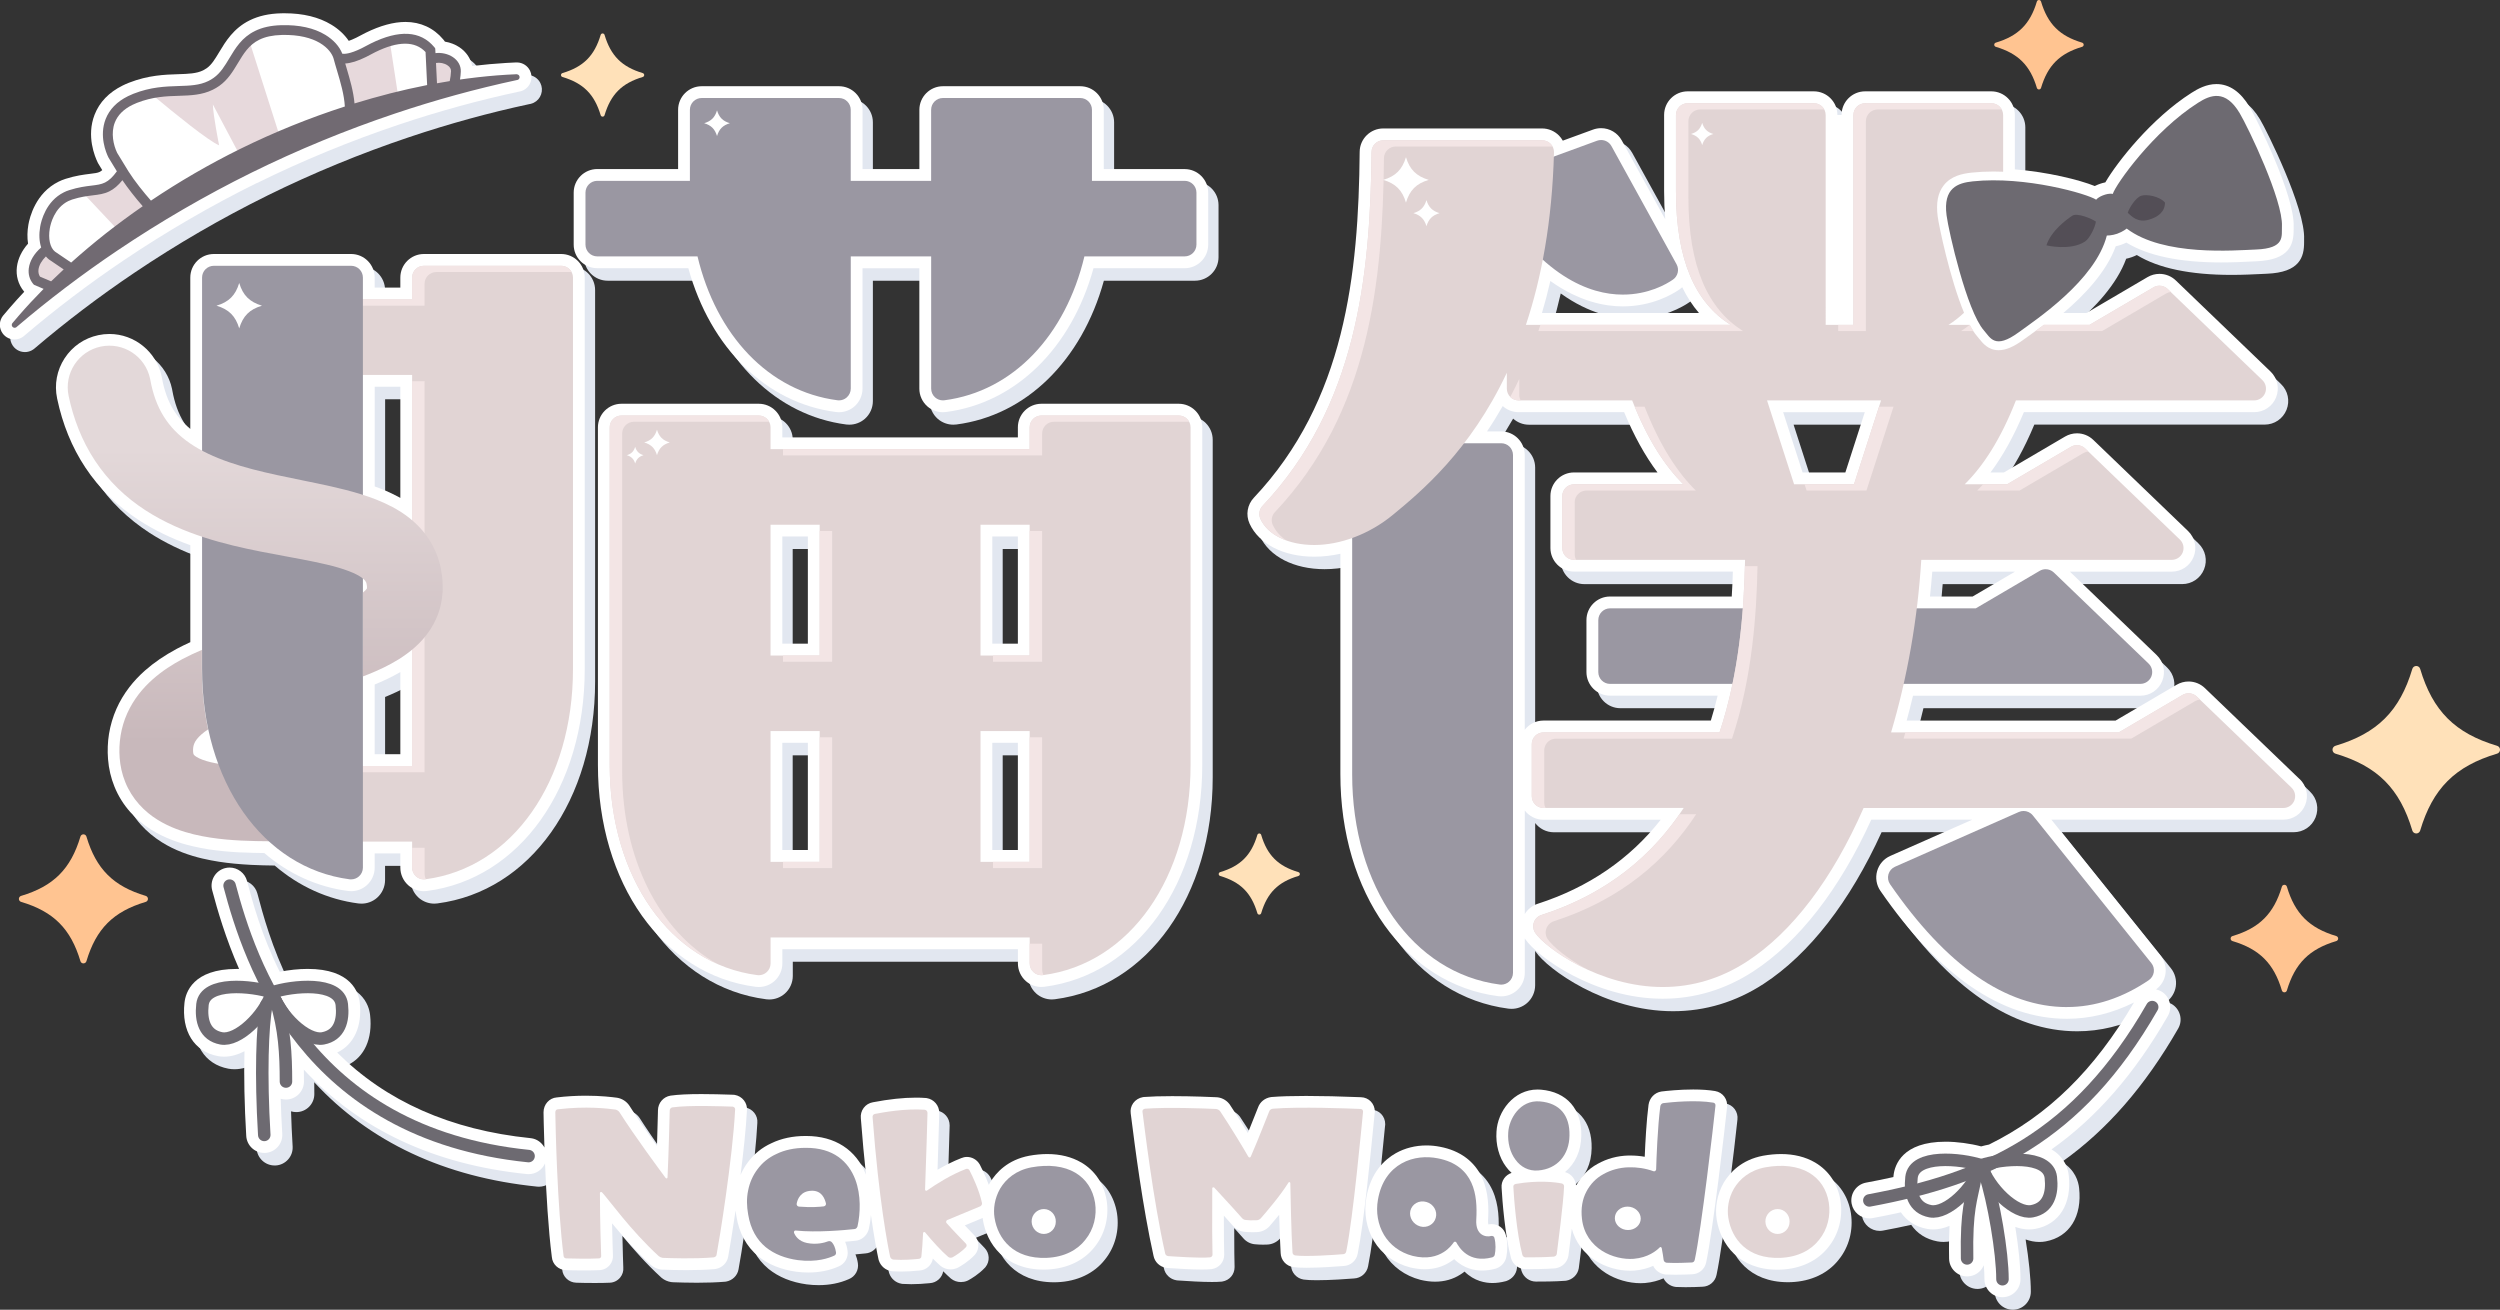 <?xml version="1.0" encoding="UTF-8"?><svg xmlns="http://www.w3.org/2000/svg" width="708.66" height="371.27" xmlns:xlink="http://www.w3.org/1999/xlink" viewBox="0 0 708.66 371.27"><rect x="0" y="0" width="708.66" height="371.27" fill="#333333" stroke="none"/><defs><linearGradient id="d" x1="64.49" y1="127.16" x2="64.49" y2="210.58" gradientUnits="userSpaceOnUse"><stop offset="0" stop-color="#e3d8d9"/><stop offset="1" stop-color="#c8b8bb"/></linearGradient><linearGradient id="e" x1="72.34" y1="127.16" x2="72.34" y2="210.58" xlink:href="#d"/></defs><g style="isolation:isolate;"><g id="b"><g id="c"><g><g><path d="M71.17,245.16c2.32,.12,4.58,.16,6.7,.19,6.86,5.91,15.04,9.62,23.74,10.75,.28,.04,.57,.05,.86,.05,1.62,0,3.19-.59,4.41-1.66,1.44-1.27,2.27-3.1,2.27-5.02v-4.03h7.27v4.03c0,1.92,.83,3.75,2.27,5.02,1.22,1.07,2.79,1.66,4.41,1.66,.28,0,.57-.02,.86-.06,26.34-3.42,44.73-29.29,44.73-62.91V82.22c0-3.69-3-6.68-6.68-6.68h-38.91c-3.68,0-6.68,3-6.68,6.68v2.85h-7.27v-2.85c0-3.69-3-6.68-6.68-6.68H63.56c-3.69,0-6.68,3-6.68,6.68v42.9c-1.93-1.58-3.48-3.33-4.72-5.32-1.56-2.5-2.68-5.57-3.32-9.15-.02-.12-.06-.31-.08-.43-1.47-6.96-7.69-12.01-14.8-12.01-1.05,0-2.1,.11-3.14,.33-3.96,.83-7.35,3.16-9.56,6.55-2.21,3.39-2.96,7.43-2.13,11.39l.02,.1c1.52,7.22,4.19,13.75,7.93,19.41,2,3.04,4.34,5.87,6.96,8.41,2.48,2.41,5.26,4.63,8.29,6.6,4.28,2.77,9.06,5.1,14.56,7.09v27.48c-1.35,.61-2.61,1.24-3.82,1.88-3.57,1.92-6.43,3.88-9.03,6.17-1.65,1.47-3.14,3.05-4.41,4.71-1.49,1.93-2.72,4-3.66,6.13-.99,2.23-1.72,4.69-2.11,7.1-.19,1.16-.31,2.36-.35,3.57-.05,1.23-.03,2.39,.07,3.55,.22,2.75,.83,5.39,1.82,7.82,1.06,2.64,2.63,5.16,4.54,7.28,1.69,1.89,3.69,3.56,5.94,4.97,1.8,1.12,3.71,2.07,5.85,2.89,3.93,1.5,7.58,2.19,10.34,2.63,2.79,.43,5.69,.71,9.12,.89ZM109.16,113.17h7.27v31.51c-.22-.12-.44-.24-.66-.36-2.41-1.28-4.66-2.2-6.6-2.89v-28.25Zm0,84.4c2.04-.84,4.56-1.95,7.27-3.52v23.28h-7.27v-19.76Z" style="fill:#e2e7f0;"/><path d="M309.46,333.07c-2.72-1.6-5.97-2.4-9.67-2.4-1.62,0-3.33,.16-5.1,.48-6.11,1.16-9.41,4.77-11.09,7.58-.01,.02-.02,.03-.03,.05-.12,.21-.22,.42-.33,.63-1.03-2.77-2.21-5.1-2.52-5.7-.03-.06-.06-.12-.1-.17-.76-1.27-2.12-2.05-3.57-2.05-.55,0-1.11,.12-1.63,.34-2.35,.91-4.65,2.09-6.72,3.29,.24-7.1,.43-13.64,.49-16.03v-.08c0-2.09-1.5-3.86-3.56-4.2-.1-.02-.2-.03-.3-.04-.87-.06-1.8-.1-2.76-.1-3.56,0-7.65,.44-12.18,1.31-1.06,.18-1.99,.74-2.63,1.6-.64,.86-.93,1.91-.81,3,.46,6,.96,11.3,1.47,15.94-2.78-7.07-8.8-10.97-16.96-10.97h-.2c-3.59,0-6.84,.69-9.65,2.05-2.7,1.23-4.94,3.05-6.65,5.39-.83,1.1-1.53,2.32-2.09,3.61,.82-6.43,1.54-13.05,1.81-18.28,.2-2.1-1.3-4.04-3.47-4.4-.16-.03-.31-.04-.47-.05-.33,0-.76-.02-1.26-.04-1.88-.06-4.72-.15-7.71-.15-3.74,0-6.57,.14-8.66,.43-.03,0-.06,0-.09,.01-2.04,.34-3.53,2.07-3.56,4.14l-.02,.86c-.05,1.94-.14,5.38-.27,9.27-3.89-5.42-6.33-9.08-7.8-11.39-.01-.02-.02-.04-.04-.06-.77-1.15-2.04-1.98-3.41-2.21-.04,0-.08-.01-.12-.02-1.33-.17-4.44-.57-8.78-.57-2.74,0-5.52,.16-8.26,.49-2.09,.15-3.75,1.96-3.75,4.22,0,.41,.07,4.39,.26,9.99-.15-.28-.33-.56-.54-.81-.86-1.06-2.09-1.72-3.44-1.85-22.56-2.3-40.95-10.45-54.77-24.25,4.75-2.26,7.15-7.43,6.39-14.2-.32-2.86-2.41-9.52-14.76-9.52-2.51,0-5.32,.3-7.91,.82-5.21-10.42-7.73-19.92-9.28-25.75-.59-2.24-2.62-3.8-4.94-3.8-.44,0-.88,.06-1.31,.17-2.72,.72-4.35,3.53-3.63,6.25,1.49,5.62,3.82,13.64,7.63,22.32-.24,0-.47,0-.71,0-12.35,0-14.44,6.65-14.76,9.52-.91,8.1,2.72,13.92,9.48,15.19,.57,.11,1.15,.16,1.75,.16,2.05,0,4.02-.63,5.77-1.54-.19,7.02-.02,15.3,.5,24.02,.16,2.69,2.4,4.8,5.1,4.8,.11,0,.22,0,.31,0,1.36-.08,2.61-.69,3.52-1.71,.91-1.02,1.36-2.33,1.28-3.7-.21-3.53-.36-6.85-.45-9.94,.47,.14,.97,.22,1.49,.22,2.82,0,5.11-2.29,5.11-5.11,0-1.04,0-2.17-.03-3.36,15.7,16.97,36.91,26.91,63.16,29.59,.18,.02,.35,.03,.53,.03,2.08,0,3.87-1.23,4.67-3.04,.34,8.36,.94,18.72,1.93,26.52,.16,2.05,1.89,3.69,4,3.73,1.04,.04,3.1,.08,5.23,.08,1.76,0,3.19-.03,4.25-.08,1.14-.03,2.22-.57,2.96-1.47,.66-.81,.97-1.82,.88-2.83-.03-.91-.16-4.46-.25-8.97,2.91,3.52,6.69,7.85,10.98,11.77,.05,.05,.11,.1,.17,.15,.77,.62,1.64,1,2.64,1.17,.15,.03,.29,.04,.44,.04l.42,.02c1.29,.04,3.69,.13,6.46,.13h0c2.99,0,5.67-.1,7.97-.29,.09,0,.18-.02,.27-.03,1.82-.31,3.25-1.69,3.56-3.45,.31-1.63,1.17-6.73,2.1-13.11,.06,.54,.13,1.08,.23,1.63,.78,4.75,2.84,8.55,6.18,11.33,2.88,2.32,6.5,3.79,10.8,4.38,1.15,.15,2.3,.22,3.42,.22,3.12,0,5.98-.57,8.51-1.69,1.83-.72,2.91-2.62,2.59-4.56-.15-.98-.39-1.79-.68-2.47,1.27-.11,2.26-.21,2.82-.27,1.72-.11,3.24-1.3,3.81-3.04,.04-.11,.07-.22,.09-.33,.19-.88,.45-2.26,.59-3.94,.96,6.71,1.78,10.85,2.15,12.56,.03,.12,.06,.24,.1,.35,.53,1.58,1.88,2.73,3.52,3,.1,.02,.2,.03,.3,.04,.76,.05,1.58,.08,2.44,.08,1.63,0,3.39-.1,5.24-.29,1.93-.11,3.5-1.54,3.81-3.37,.78,.79,1.53,1.5,2.16,2.04,.02,.02,.05,.04,.07,.06,.78,.62,1.76,.96,2.79,.96,.59,0,1.18-.11,1.72-.33,.12-.05,.23-.1,.35-.16,.83-.45,2.94-1.68,4.71-3.55,.06-.07,.13-.14,.19-.21,1.3-1.62,1.18-3.94-.26-5.43-.29-.31-.71-.74-1.19-1.25-.44-.46-.95-.98-1.48-1.54,.56-.23,1.09-.46,1.6-.67,1.42-.59,2.63-1.09,3.46-1.44,.02,.15,.03,.31,.05,.47,1.1,6.85,6.21,14.17,17.23,14.17h0c.3,0,.61,0,.94-.02,5.65-.23,10.43-2.49,13.48-6.38,2.91-3.59,4.17-8.36,3.45-13.14-.78-4.77-3.27-8.52-7.21-10.85Z" style="fill:#e2e7f0;"/><path d="M392.64,319c.01-.11,.02-.23,.02-.34,0-2.27-1.72-4.05-3.94-4.1-5.88-.24-11.11-.36-15.56-.36-4,0-7.27,.1-9.71,.3-.07,0-.14,.01-.2,.02-1.75,.25-3.14,1.38-3.7,2.97-.25,.6-.61,1.52-1.06,2.66-.49,1.24-1.11,2.81-1.82,4.56-1.64-2.68-3.57-5.75-5.12-8.05-.05-.08-.11-.15-.17-.23-.92-1.15-2.32-1.84-3.75-1.87-.88-.04-6.6-.3-12.42-.3-3.23,0-5.92,.08-8,.24-.1,0-.2,.02-.3,.04-1.11,.19-2.11,.81-2.75,1.71-.6,.85-.85,1.87-.7,2.89,.06,.47,.15,1.15,.26,2.01,.85,6.73,3.12,24.59,6.21,38.38,.34,1.73,1.75,3.09,3.55,3.39,.11,.02,.23,.03,.34,.04l.78,.05c2.08,.14,5.94,.39,8.94,.39,1.09,0,1.97-.03,2.69-.1,.09,0,.17-.02,.25-.03,2.05-.34,3.48-2.01,3.48-4.06,0-.04,0-.08,0-.12-.05-1.32-.1-5.33-.1-10.97,.85,.94,1.71,1.9,2.52,2.82,.92,1.09,2.18,1.72,3.56,1.78,.49,.05,1.22,.1,2.09,.1,.36,0,.75,0,1.15-.03,1.29-.03,2.53-.57,3.49-1.52,.06-.06,.11-.12,.17-.18,.74-.85,1.69-1.96,2.71-3.2,.11,3.96,.25,8.21,.42,10.85,.07,1.98,1.54,3.64,3.55,3.97,.03,0,.06,0,.09,.01,.88,.12,2.07,.18,3.64,.18h0c3.8,0,8.82-.35,10.57-.5,1.98-.09,3.63-1.52,3.99-3.47,1.77-8.74,3.7-28.54,4.53-37,.13-1.29,.22-2.29,.29-2.92Z" style="fill:#e2e7f0;"/><path d="M425.79,350.51c-.24,0-.48,.02-.71,.06-.08,.01-.16,.03-.24,.05-.05-.17-.13-.54-.09-1.19,.19-3.17,.21-7.87-1.68-12.03-2.15-4.69-6.29-7.74-11.93-8.8-1.26-.25-2.56-.38-3.85-.38-3.13,0-6.13,.76-8.69,2.2-3.13,1.77-7.12,5.4-8.35,12.62-.76,4.22,.02,8.69,2.15,12.27,2.21,3.68,5.83,6.33,10.24,7.48,1.42,.34,2.81,.52,4.14,.52,2.68,0,5.12-.69,7.19-2.03,.41-.25,.8-.53,1.18-.83,2.76,2.75,5.98,3.24,7.91,3.24h0c1.18,0,2.42-.17,3.69-.5,.07-.02,.14-.04,.22-.06,1.67-.56,2.83-1.97,3.02-3.61,.28-1.48,.37-3.84-.22-5.99-.44-1.76-2.08-3.01-3.98-3.01Z" style="fill:#e2e7f0;"/><path d="M489.13,312.8c-1.76-.29-3.85-.44-6.23-.44-3.89,0-7.52,.39-8.9,.56-.05,0-.1,.01-.15,.02-1.87,.31-3.32,1.81-3.6,3.76-.59,4.51-.92,10.83-1.08,14.73-1.31-.23-2.65-.35-4.01-.35-.23,0-.46,0-.68,0-3.08,.08-6.06,.9-8.65,2.35-2.63,1.41-4.77,3.61-6.17,6.32,0-1.84-1.27-3.49-3.1-3.98,2.85-2.35,4.56-5.95,4.61-10.27,.18-7.58-4.09-12.47-11.43-13.1-.33-.03-.66-.04-.98-.04-6.78,0-11.32,6.22-11.63,11.92-.26,3.69,.73,7.33,2.72,9.98,.47,.64,.99,1.22,1.56,1.73-.84,.28-1.59,.82-2.1,1.54-.57,.79-.82,1.75-.72,2.7,.18,3.51,.98,13.56,2.66,19.88,.02,.07,.04,.13,.06,.19,.59,1.78,2.23,2.98,4.07,2.98,1.61,0,5.38,0,8.27-.22,.1,0,.2-.02,.29-.03,1.84-.3,3.28-1.71,3.58-3.5,0-.05,.02-.1,.02-.14l.18-1.41c.2-1.58,.49-3.79,.77-6.16,1.01,3.76,3.35,6.93,6.74,9.08,2.84,1.8,6.43,2.84,9.83,2.84,.41,0,.81-.01,1.23-.05,2.08-.18,3.83-.7,5.27-1.34,.59,1.25,1.79,2.18,3.24,2.42,.12,.02,.24,.03,.36,.04,.77,.04,1.66,.06,2.64,.06h0c1.78,0,3.57-.07,4.78-.13,1.97-.05,3.63-1.45,4-3.38,1.95-9.14,5.33-38.28,5.92-43.98,.27-2.21-1.2-4.22-3.39-4.58Z" style="fill:#e2e7f0;"/><path d="M517.46,333.07c-2.72-1.59-5.97-2.4-9.67-2.4-1.62,0-3.33,.16-5.1,.48-6.11,1.16-9.4,4.77-11.09,7.58-.01,.02-.02,.04-.03,.06-1.84,3.21-2.57,7.04-1.99,10.5,1.1,6.85,6.21,14.17,17.23,14.17h0c.3,0,.61,0,.94-.02,5.65-.23,10.43-2.49,13.47-6.38,2.91-3.59,4.17-8.37,3.45-13.14-.78-4.77-3.27-8.52-7.21-10.85Z" style="fill:#e2e7f0;"/><path d="M172.24,79.57h25.82c6.26,22.68,22.1,38.2,41.83,40.76,.28,.04,.57,.05,.86,.05,1.62,0,3.19-.59,4.41-1.66,1.44-1.27,2.27-3.1,2.27-5.02v-34.13h16.11v34.13c0,1.92,.83,3.75,2.27,5.02,1.22,1.07,2.79,1.66,4.41,1.66,.29,0,.57-.02,.86-.05,19.73-2.56,35.57-18.08,41.83-40.76h25.82c3.69,0,6.68-3,6.68-6.68v-14.74c0-3.69-3-6.68-6.68-6.68h-22.92v-16.8c0-3.69-3-6.68-6.68-6.68h-38.91c-3.69,0-6.68,3-6.68,6.68v16.8h-16.11v-16.8c0-3.69-3-6.68-6.68-6.68h-38.91c-3.68,0-6.68,3-6.68,6.68v16.8h-22.92c-3.69,0-6.68,3-6.68,6.68v14.74c0,3.69,3,6.68,6.68,6.68Z" style="fill:#e2e7f0;"/><path d="M293.75,281.65c1.22,1.07,2.79,1.66,4.41,1.66,.29,0,.57-.02,.86-.06,26.34-3.42,44.74-29.29,44.74-62.91V124.66c0-3.69-3-6.68-6.68-6.68h-38.91c-3.68,0-6.68,3-6.68,6.68v2.85h-66.77v-2.85c0-3.69-3-6.68-6.68-6.68h-38.91c-3.69,0-6.68,3-6.68,6.68v95.69c0,33.62,18.39,59.49,44.74,62.91,.28,.04,.57,.06,.86,.06,1.62,0,3.19-.59,4.41-1.66,1.44-1.27,2.27-3.1,2.27-5.02v-4.03h66.77v4.03c0,1.92,.83,3.75,2.27,5.02Zm-9.52-126.03h7.24v30.39h-7.24v-30.39Zm-52.28,88.88h-7.25v-30.39h7.25v30.39Zm0-58.49h-7.25v-30.39h7.25v30.39Zm52.28,58.49v-30.39h7.24v30.39h-7.24Z" style="fill:#e2e7f0;"/><path d="M654.83,224.41l-26.86-25.83c-1.25-1.2-2.9-1.87-4.63-1.87-1.19,0-2.36,.32-3.38,.92l-17.33,10.17h-59.2c.63-2.31,1.23-4.67,1.8-7.06h64.45c2.74,0,5.18-1.64,6.2-4.19,1.02-2.54,.41-5.41-1.57-7.32l-24.61-23.66h28.87c2.74,0,5.18-1.64,6.2-4.19,1.03-2.54,.41-5.42-1.57-7.32l-26.86-25.83c-1.25-1.2-2.9-1.87-4.63-1.87-1.19,0-2.36,.32-3.38,.92l-17.33,10.17h-3.8c3.52-4.69,6.68-10.41,9.46-17.09h65.29c2.74,0,5.18-1.64,6.2-4.19,1.02-2.54,.41-5.41-1.57-7.31l-26.86-25.83c-1.25-1.2-2.9-1.87-4.63-1.87-1.19,0-2.36,.32-3.38,.92l-17.32,10.17h-6.53c5.86-4.98,12.16-11.56,14.84-18.91,.48-.1,1-.24,1.54-.43,.54-.19,1.04-.4,1.47-.62,6.11,3.74,15.12,5.63,26.83,5.63,3.34,0,6.23-.15,8.35-.25,.64-.03,1.21-.06,1.69-.08,9.33-.37,10.57-4.73,10.55-8.93,0-.28,0-.57,0-.84,.4-8.72-10.62-30.87-12.48-33.97-2.58-4.3-5.74-6.48-9.4-6.48-2.82,0-5.25,1.32-7.06,2.47-11.4,7.25-21.14,19.73-24.43,25.38-.62,.12-1.15,.28-1.55,.42-.28,.1-.82,.29-1.45,.62-4.39-1.76-13.31-3.98-22.65-4.72v-15.43c0-3.69-3-6.68-6.68-6.68h-35.76c-3.69,0-6.68,3-6.68,6.68h-1.18c0-3.69-3-6.68-6.69-6.68h-35.76c-3.69,0-6.68,3-6.68,6.68v21.58c0,2.8,.11,5.46,.32,8l-12.33-22.37c-1.18-2.13-3.42-3.46-5.86-3.46-.79,0-1.56,.14-2.3,.41l-8.56,3.13c-.29-.52-.64-1.01-1.06-1.44-1.25-1.28-3-2.02-4.79-2.02h-45.05c-3.65,0-6.65,2.97-6.69,6.63-.31,34.75-4.16,70.68-29.99,98.05-1.87,1.98-2.35,4.87-1.22,7.35,2.63,5.78,9.65,9.37,18.32,9.37,2.45,0,4.94-.28,7.41-.83v62.5c0,33.62,18.4,59.49,44.74,62.91,.28,.04,.57,.05,.86,.05,1.62,0,3.19-.59,4.41-1.66,1.44-1.27,2.27-3.1,2.27-5.02v-9.75c.05,.09,.11,.18,.17,.26,3.22,4.79,19.52,16.84,38.92,16.84,9.14,0,17.78-2.61,25.68-7.75,12.92-8.42,24.46-23.26,33.44-43h28.63l-23.23,10.27c-1.83,.81-3.19,2.38-3.73,4.3-.54,1.92-.2,3.97,.93,5.61,16.6,24.06,34.38,36.26,52.85,36.26h0c6.49,0,12.86-1.55,19.03-4.63-11.22,19.15-24.32,31.99-41.09,40.28-.77,.15-1.51,.33-2.23,.52-3.09-.83-6.86-1.33-10.07-1.33-12.35,0-14.43,6.66-14.76,9.52-.02,.16-.04,.33-.05,.5-2.45,.55-5.01,1.07-7.75,1.58-2.77,.52-4.61,3.19-4.09,5.96,.45,2.42,2.56,4.18,5.02,4.18,.32,0,.64-.03,.93-.09,2.81-.52,5.45-1.06,8-1.63,1.67,2.46,4.22,4.09,7.41,4.69,.57,.11,1.15,.16,1.75,.16,1.48,0,3.04-.35,4.63-1.01-.13,2.44-.19,5.46-.12,9.31,.05,2.77,2.34,5.02,5.11,5.02,.03,0,.06,0,.1,0,1.36-.03,2.64-.58,3.58-1.56,.45-.47,.81-1.01,1.05-1.6,.12,1.47,.18,2.81,.18,3.95,0,2.82,2.29,5.11,5.11,5.11s5.11-2.29,5.11-5.11c0-3.67-.56-9.12-1.48-14.82,1.25,.45,2.57,.72,3.93,.72,.59,0,1.18-.05,1.75-.16,6.76-1.26,10.4-7.08,9.48-15.18-.2-1.76-1.09-5.12-4.89-7.34,12.78-9.05,23.61-21.5,32.98-37.82,.68-1.19,.86-2.56,.5-3.88-.36-1.32-1.21-2.42-2.39-3.1-.45-.26-.95-.44-1.46-.55,1.43-1.05,2.41-2.63,2.67-4.4,.28-1.84-.23-3.73-1.4-5.18l-30.94-38.54h65.76c2.74,0,5.18-1.64,6.2-4.19,1.02-2.54,.41-5.42-1.57-7.31Zm-104.15-58.83h23.45l-12.03,7.06h-12.07c.25-2.37,.47-4.73,.65-7.06Zm-108.27-82.4c8.17,5.87,15.5,7.21,20.52,7.21,8.25,0,14.03-3.38,16.13-4.84,.26-.18,.51-.38,.74-.59,1.32,2.72,2.91,5.16,4.75,7.31h-44.51c.88-2.95,1.67-5.99,2.38-9.1Zm-3.58,176.56c-1.53,.49-2.83,1.54-3.66,2.9v-29.34c1.22,1.59,3.14,2.62,5.3,2.62h33.23c-8.79,11.18-20.49,19.18-34.87,23.82Zm55.01-87.1h-34.51c-3.69,0-6.69,3-6.69,6.68v14.74c0,3.69,3,6.69,6.69,6.69h30.51c-.59,2.43-1.23,4.79-1.93,7.06h-47.45c-2.16,0-4.08,1.03-5.3,2.62v-77.89c0-3.69-3-6.69-6.68-6.69h-4.02c1.57-2.32,3.05-4.72,4.46-7.19,1.19,1.07,2.76,1.73,4.48,1.73h29.93c2.78,6.68,5.95,12.4,9.46,17.09h-23.67c-3.69,0-6.68,3-6.68,6.68v14.74c0,3.69,3,6.68,6.68,6.68h45.05c-.08,2.45-.18,4.79-.32,7.06Zm32.21-35.17h-12.12l-5.51-17.09h23.14l-5.51,17.09Z" style="fill:#e2e7f0;"/><path d="M75.78,55.44c12.94-6.38,26.48-11.96,40.25-16.58,11.2-3.76,22.63-6.91,33.98-9.34,.31-.04,.61-.12,.9-.23,.13-.04,.27-.1,.38-.16,1-.49,1.75-1.34,2.1-2.4,.36-1.06,.28-2.19-.21-3.18-.68-1.38-2.07-2.27-3.62-2.31-.02,0-.04,0-.07,0-.06,0-.26,0-.31,.01-.9,.04-1.81,.08-2.75,.14-3.08,.18-6.25,.47-9.64,.88-.39-2.11-1.67-4.01-3.6-5.31-1.21-.81-2.62-1.35-4.12-1.6-.09-.14-.19-.27-.3-.4l-.2-.24c-2.71-3.23-6.41-4.94-10.7-4.94-3.35,0-7.15,1.04-11.29,3.08-.53,.26-1.08,.54-1.63,.85-.34,.19-.68,.36-1.02,.52-.89,.44-1.59,.72-2.13,.9-1.19-1.76-2.87-3.34-4.91-4.57-3.55-2.15-8.02-3.25-13.26-3.25-.34,0-.68,0-1.02,.01-3.45,.09-6.35,.74-8.89,1.99-4.6,2.27-6.84,6.01-8.65,9.02-1.15,1.92-2.15,3.58-3.53,4.55-.33,.23-.67,.43-1.02,.61-1.88,.92-4.18,1-7.09,1.09-3.76,.12-8.45,.27-13.94,2.43-.61,.24-1.2,.5-1.76,.78-3.91,1.93-6.6,4.72-7.99,8.31-2.35,6.07,.1,11.89,.9,13.54,.04,.08,.08,.16,.12,.23,.01,.03,1.16,1.92,1.16,1.92-.25,.22-.49,.39-.72,.5-.58,.29-1.39,.4-2.77,.56-1.69,.21-4.01,.49-6.93,1.42-.67,.21-1.32,.48-1.95,.78-6.53,3.22-8.2,10.13-8.56,12.17-.33,1.87-.36,3.7-.1,5.4-1.77,1.99-2.87,4.27-3.16,6.58-.32,2.52,.37,4.97,1.95,6.9l.13,.16c-1.45,1.54-2.8,3.04-4.09,4.54-.63,.73-1.24,1.45-1.86,2.19-.03,.04-.06,.08-.09,.11-.98,1.27-1.15,2.94-.44,4.38,.71,1.43,2.13,2.32,3.73,2.32h0c.64,0,1.27-.15,1.86-.44,.23-.12,.4-.23,.53-.32,.09-.07,.19-.14,.28-.21l.07-.06c8.9-7.59,18.42-14.81,28.3-21.46,12.04-8.11,24.7-15.46,37.63-21.84Z" style="fill:#e2e7f0;"/></g><g><path d="M68.22,241.62c2.32,.12,4.58,.16,6.71,.19,6.86,5.91,15.04,9.62,23.74,10.75,.28,.04,.57,.06,.86,.06,1.62,0,3.19-.59,4.41-1.66,1.44-1.27,2.27-3.1,2.27-5.02v-4.03h7.27v4.03c0,1.92,.83,3.75,2.27,5.02,1.22,1.07,2.79,1.66,4.41,1.66,.28,0,.57-.02,.86-.06,26.34-3.42,44.73-29.29,44.73-62.91V78.68c0-3.69-3-6.68-6.68-6.68h-38.91c-3.69,0-6.68,3-6.68,6.68v2.85h-7.27v-2.85c0-3.69-3-6.68-6.68-6.68H60.62c-3.69,0-6.68,3-6.68,6.68v42.9c-1.93-1.58-3.48-3.33-4.72-5.32-1.56-2.5-2.68-5.57-3.32-9.15-.02-.12-.06-.31-.08-.43-1.47-6.96-7.69-12.01-14.8-12.01-1.05,0-2.11,.11-3.14,.33-3.96,.84-7.35,3.16-9.56,6.55-2.21,3.39-2.96,7.43-2.13,11.39l.02,.1c1.52,7.22,4.19,13.75,7.93,19.41,2,3.04,4.34,5.87,6.96,8.41,2.48,2.41,5.26,4.63,8.29,6.6,4.28,2.77,9.06,5.1,14.56,7.09v27.48c-1.35,.61-2.61,1.24-3.83,1.88-3.57,1.92-6.43,3.88-9.03,6.17-1.66,1.47-3.14,3.05-4.42,4.71-1.49,1.94-2.72,4-3.66,6.13-.99,2.23-1.72,4.69-2.11,7.1-.19,1.16-.31,2.36-.35,3.57-.05,1.23-.02,2.4,.07,3.56,.21,2.75,.83,5.39,1.82,7.82,1.06,2.64,2.63,5.16,4.54,7.28,1.69,1.89,3.69,3.56,5.94,4.97,1.8,1.12,3.71,2.07,5.85,2.89,3.93,1.5,7.58,2.19,10.34,2.64,2.79,.43,5.69,.71,9.12,.89ZM106.21,109.63h7.27v31.51c-.22-.12-.44-.24-.66-.36-2.41-1.28-4.66-2.2-6.6-2.89v-28.25Zm0,84.4c2.04-.83,4.56-1.95,7.27-3.52v23.28h-7.27v-19.76Z" style="fill:#fff;"/><path d="M306.51,329.53c-2.72-1.59-5.97-2.4-9.66-2.4-1.62,0-3.33,.16-5.1,.48-6.11,1.16-9.41,4.77-11.09,7.58-.01,.02-.02,.03-.03,.05-.12,.21-.22,.42-.33,.63-1.03-2.78-2.21-5.1-2.53-5.7-.03-.06-.06-.12-.1-.17-.76-1.27-2.13-2.05-3.57-2.05-.56,0-1.12,.12-1.63,.34-2.35,.91-4.65,2.09-6.71,3.29,.24-7.1,.43-13.64,.49-16.03v-.08c0-2.09-1.5-3.86-3.56-4.2-.1-.02-.2-.03-.3-.03-.88-.07-1.8-.1-2.76-.1-3.56,0-7.65,.44-12.18,1.31-1.06,.18-1.99,.74-2.63,1.6-.64,.86-.92,1.91-.8,2.99,.45,6,.96,11.31,1.46,15.94-2.78-7.07-8.8-10.97-16.96-10.97h-.2c-3.59,0-6.84,.69-9.65,2.05-2.7,1.23-4.94,3.05-6.66,5.38-.83,1.1-1.53,2.32-2.09,3.61,.82-6.43,1.54-13.05,1.81-18.28,.2-2.1-1.3-4.04-3.47-4.41-.16-.03-.31-.04-.47-.04-.33,0-.75-.02-1.26-.04-1.88-.06-4.72-.15-7.71-.15-3.74,0-6.57,.14-8.66,.43-.03,0-.06,0-.09,.01-2.04,.34-3.53,2.07-3.56,4.14l-.02,.86c-.05,1.94-.14,5.38-.26,9.27-3.89-5.42-6.33-9.08-7.8-11.39-.01-.02-.03-.04-.04-.06-.77-1.15-2.04-1.98-3.41-2.21-.04,0-.08-.01-.12-.02-1.33-.17-4.45-.57-8.78-.57-2.74,0-5.52,.16-8.26,.49-2.09,.15-3.75,1.96-3.75,4.21,0,.41,.07,4.39,.26,9.99-.15-.28-.33-.56-.54-.81-.86-1.06-2.08-1.72-3.44-1.85-22.56-2.3-40.95-10.45-54.77-24.26,4.75-2.26,7.15-7.43,6.39-14.19-.32-2.86-2.41-9.52-14.76-9.52-2.52,0-5.32,.3-7.91,.82-5.21-10.42-7.74-19.92-9.28-25.75-.59-2.24-2.62-3.8-4.94-3.8-.44,0-.88,.06-1.31,.17-2.72,.72-4.35,3.53-3.63,6.25,1.49,5.62,3.82,13.64,7.63,22.32-.24,0-.48,0-.71,0-12.35,0-14.44,6.66-14.76,9.52-.92,8.1,2.71,13.92,9.48,15.19,.57,.11,1.15,.16,1.75,.16,2.05,0,4.02-.63,5.77-1.54-.19,7.02-.02,15.3,.5,24.02,.16,2.69,2.4,4.8,5.1,4.8,.11,0,.22,0,.31,0,1.36-.08,2.61-.69,3.52-1.71,.91-1.02,1.36-2.34,1.28-3.7-.21-3.53-.36-6.85-.45-9.94,.47,.14,.97,.22,1.49,.22,2.82,0,5.11-2.29,5.11-5.11,0-1.04,0-2.16-.03-3.36,15.7,16.97,36.92,26.91,63.16,29.59,.18,.02,.35,.03,.53,.03,2.08,0,3.87-1.23,4.67-3.04,.34,8.36,.93,18.72,1.93,26.52,.16,2.06,1.89,3.69,4,3.73,1.04,.04,3.1,.08,5.23,.08,1.76,0,3.19-.03,4.25-.08,1.14-.04,2.22-.57,2.96-1.47,.66-.81,.97-1.82,.88-2.83-.03-.91-.16-4.46-.25-8.97,2.91,3.52,6.69,7.85,10.98,11.77,.05,.05,.11,.1,.17,.15,.77,.62,1.64,1,2.64,1.17,.14,.02,.29,.04,.44,.04h.42c1.29,.06,3.69,.14,6.46,.14h0c2.99,0,5.67-.1,7.97-.29,.09,0,.18-.02,.27-.04,1.82-.31,3.25-1.69,3.56-3.45,.31-1.63,1.17-6.73,2.11-13.11,.06,.54,.13,1.08,.23,1.63,.78,4.75,2.84,8.55,6.18,11.33,2.87,2.32,6.5,3.79,10.8,4.38,1.15,.15,2.31,.22,3.42,.22,3.12,0,5.98-.57,8.51-1.69,1.83-.72,2.91-2.61,2.59-4.56-.15-.98-.39-1.8-.68-2.47,1.27-.11,2.26-.21,2.82-.27,1.72-.11,3.23-1.3,3.81-3.04,.04-.11,.07-.22,.09-.33,.2-.88,.45-2.26,.59-3.94,.95,6.71,1.78,10.85,2.15,12.56,.02,.12,.06,.24,.1,.35,.53,1.58,1.88,2.73,3.52,3,.1,.02,.2,.03,.3,.04,.76,.05,1.58,.08,2.44,.08,1.63,0,3.39-.1,5.24-.29,1.93-.11,3.51-1.53,3.81-3.38,.78,.79,1.53,1.5,2.16,2.04,.02,.02,.05,.04,.07,.06,.77,.62,1.76,.96,2.79,.96,.59,0,1.18-.12,1.72-.33,.12-.05,.23-.1,.35-.16,.83-.45,2.94-1.68,4.71-3.54,.06-.07,.13-.14,.19-.21,1.3-1.62,1.18-3.94-.26-5.44-.29-.31-.7-.74-1.19-1.25-.44-.46-.95-.98-1.48-1.54,.56-.23,1.09-.45,1.6-.67,1.42-.59,2.63-1.09,3.46-1.44,.02,.15,.03,.31,.05,.47,1.1,6.85,6.21,14.17,17.23,14.17h0c.3,0,.61,0,.94-.02,5.65-.23,10.43-2.49,13.48-6.37,2.91-3.59,4.17-8.37,3.45-13.14-.78-4.77-3.27-8.52-7.21-10.85Z" style="fill:#fff;"/><path d="M389.7,315.46c0-.11,.02-.23,.02-.34,0-2.27-1.72-4.05-3.94-4.1-5.87-.24-11.11-.36-15.56-.36-4,0-7.27,.1-9.71,.3-.07,0-.14,.01-.21,.02-1.75,.25-3.14,1.38-3.7,2.97-.25,.61-.61,1.52-1.06,2.66-.49,1.24-1.11,2.81-1.82,4.56-1.64-2.68-3.57-5.75-5.11-8.05-.05-.08-.11-.15-.17-.23-.92-1.15-2.31-1.84-3.75-1.87-.88-.04-6.6-.3-12.42-.3-3.23,0-5.92,.08-8,.24-.1,0-.2,.02-.3,.04-1.11,.19-2.11,.81-2.75,1.71-.6,.85-.85,1.87-.7,2.9,.06,.47,.15,1.15,.26,2.01,.85,6.73,3.12,24.59,6.21,38.38,.34,1.74,1.75,3.09,3.55,3.39,.11,.02,.23,.03,.34,.04l.78,.05c2.08,.13,5.94,.39,8.94,.39,1.09,0,1.97-.03,2.69-.1,.08,0,.17-.02,.25-.03,2.05-.34,3.48-2.01,3.48-4.06,0-.04,0-.08,0-.12-.05-1.32-.1-5.33-.1-10.97,.85,.94,1.71,1.9,2.52,2.82,.93,1.1,2.18,1.72,3.56,1.78,.49,.05,1.22,.1,2.09,.1,.36,0,.75-.01,1.15-.03,1.29-.03,2.53-.57,3.49-1.52,.06-.06,.11-.12,.16-.18,.74-.85,1.69-1.96,2.71-3.2,.11,3.95,.25,8.21,.42,10.85,.07,1.98,1.54,3.64,3.55,3.97,.03,0,.06,0,.09,.01,.88,.12,2.07,.18,3.64,.18h0c3.8,0,8.82-.35,10.57-.5,1.98-.09,3.63-1.52,3.99-3.48,1.77-8.74,3.7-28.54,4.53-37,.13-1.28,.22-2.29,.29-2.92Z" style="fill:#fff;"/><path d="M422.85,346.98c-.24,0-.48,.02-.71,.06-.08,.01-.16,.03-.24,.05-.05-.17-.13-.54-.09-1.19,.19-3.18,.21-7.88-1.68-12.03-2.15-4.69-6.29-7.73-11.93-8.8-1.26-.25-2.56-.38-3.85-.38-3.12,0-6.13,.76-8.69,2.2-3.13,1.77-7.12,5.4-8.35,12.62-.76,4.23,.02,8.69,2.15,12.27,2.21,3.68,5.83,6.33,10.24,7.48,1.42,.34,2.81,.52,4.14,.52,2.68,0,5.11-.69,7.19-2.03,.41-.25,.8-.53,1.18-.83,2.76,2.75,5.98,3.24,7.91,3.24h0c1.18,0,2.42-.17,3.69-.5,.07-.02,.14-.04,.21-.06,1.67-.56,2.83-1.97,3.02-3.61,.28-1.48,.37-3.84-.22-5.99-.44-1.76-2.08-3.01-3.98-3.01Z" style="fill:#fff;"/><path d="M486.18,309.27c-1.75-.29-3.85-.44-6.23-.44-3.88,0-7.52,.39-8.9,.56-.05,0-.1,.01-.15,.02-1.88,.31-3.32,1.81-3.6,3.76-.59,4.51-.92,10.83-1.08,14.73-1.31-.23-2.65-.35-4.01-.35-.23,0-.46,0-.68,0-3.08,.08-6.06,.9-8.64,2.35-2.63,1.41-4.77,3.61-6.17,6.32,0-1.85-1.27-3.49-3.1-3.98,2.85-2.35,4.56-5.95,4.62-10.26,.18-7.57-4.09-12.47-11.43-13.1-.33-.03-.66-.04-.98-.04-6.78,0-11.32,6.22-11.63,11.92-.26,3.69,.73,7.33,2.72,9.98,.47,.64,.99,1.22,1.56,1.73-.84,.28-1.59,.82-2.1,1.54-.57,.8-.82,1.75-.73,2.7,.18,3.51,.98,13.56,2.66,19.88,.02,.07,.04,.13,.06,.19,.59,1.78,2.23,2.98,4.07,2.98,1.61,0,5.38,0,8.27-.22,.1,0,.19-.02,.29-.04,1.84-.3,3.28-1.71,3.58-3.5,0-.05,.02-.1,.02-.14l.18-1.41c.2-1.58,.48-3.79,.77-6.16,1.01,3.76,3.35,6.93,6.74,9.08,2.84,1.8,6.43,2.84,9.83,2.84,.41,0,.81-.02,1.23-.05,2.08-.18,3.84-.7,5.27-1.34,.59,1.25,1.79,2.18,3.24,2.42,.12,.02,.24,.03,.36,.04,.77,.04,1.66,.06,2.64,.06h0c1.78,0,3.57-.07,4.78-.13,1.97-.05,3.62-1.45,4-3.38,1.94-9.14,5.33-38.28,5.92-43.98,.27-2.21-1.2-4.22-3.39-4.58Z" style="fill:#fff;"/><path d="M514.51,329.53c-2.72-1.59-5.97-2.4-9.66-2.4-1.62,0-3.33,.16-5.1,.48-6.11,1.16-9.4,4.77-11.1,7.58-.01,.02-.02,.04-.03,.05-1.84,3.21-2.57,7.04-1.99,10.5,1.1,6.85,6.21,14.17,17.23,14.17h0c.3,0,.61,0,.94-.02,5.65-.23,10.43-2.49,13.47-6.37,2.91-3.59,4.17-8.37,3.45-13.14-.78-4.77-3.27-8.52-7.21-10.85Z" style="fill:#fff;"/><path d="M169.29,76.03h25.83c6.26,22.68,22.1,38.2,41.83,40.76,.28,.04,.57,.06,.86,.06,1.62,0,3.19-.59,4.41-1.66,1.44-1.27,2.27-3.1,2.27-5.02v-34.13h16.11v34.13c0,1.92,.83,3.75,2.27,5.02,1.22,1.07,2.79,1.66,4.41,1.66,.29,0,.57-.02,.86-.06,19.73-2.56,35.57-18.08,41.83-40.76h25.83c3.69,0,6.68-3,6.68-6.68v-14.74c0-3.69-3-6.68-6.68-6.68h-22.92V31.12c0-3.69-3-6.68-6.68-6.68h-38.91c-3.68,0-6.68,3-6.68,6.68v16.8h-16.11V31.12c0-3.69-3-6.68-6.68-6.68h-38.91c-3.69,0-6.69,3-6.69,6.68v16.8h-22.92c-3.69,0-6.68,3-6.68,6.68v14.74c0,3.69,3,6.68,6.68,6.68Z" style="fill:#fff;"/><path d="M290.8,278.11c1.22,1.07,2.79,1.66,4.41,1.66,.29,0,.57-.02,.86-.06,26.34-3.42,44.73-29.29,44.73-62.91V121.13c0-3.69-3-6.68-6.68-6.68h-38.91c-3.69,0-6.68,3-6.68,6.68v2.85h-66.77v-2.85c0-3.69-3-6.68-6.68-6.68h-38.91c-3.69,0-6.68,3-6.68,6.68v95.69c0,33.62,18.4,59.49,44.74,62.91,.28,.04,.57,.05,.86,.05,1.62,0,3.19-.59,4.41-1.66,1.44-1.27,2.27-3.1,2.27-5.02v-4.03h66.77v4.03c0,1.92,.83,3.75,2.27,5.02Zm-9.52-126.04h7.25v30.39h-7.25v-30.39Zm-52.28,88.88h-7.24v-30.39h7.24v30.39Zm0-58.49h-7.24v-30.39h7.24v30.39Zm52.28,58.49v-30.39h7.25v30.39h-7.25Z" style="fill:#fff;"/><path d="M651.88,220.87l-26.87-25.82c-1.25-1.2-2.9-1.87-4.63-1.87-1.19,0-2.36,.32-3.38,.92l-17.33,10.17h-59.2c.63-2.31,1.23-4.67,1.8-7.06h64.45c2.74,0,5.18-1.64,6.2-4.19,1.02-2.54,.41-5.42-1.57-7.32l-24.61-23.66h28.87c2.74,0,5.18-1.64,6.2-4.19,1.02-2.54,.41-5.41-1.57-7.32l-26.86-25.83c-1.25-1.2-2.9-1.87-4.63-1.87-1.19,0-2.36,.32-3.38,.92l-17.33,10.17h-3.8c3.51-4.69,6.68-10.41,9.46-17.09h65.29c2.74,0,5.18-1.64,6.2-4.19,1.02-2.54,.41-5.42-1.57-7.32l-26.86-25.83c-1.25-1.2-2.9-1.86-4.63-1.86-1.19,0-2.36,.32-3.38,.92l-17.33,10.17h-6.53c5.86-4.98,12.17-11.56,14.85-18.91,.48-.1,1-.24,1.54-.43,.54-.19,1.03-.4,1.47-.62,6.11,3.74,15.12,5.63,26.83,5.63,3.34,0,6.23-.14,8.35-.25,.65-.03,1.21-.06,1.69-.08,9.33-.37,10.57-4.72,10.55-8.94,0-.28,0-.57,0-.84,.4-8.71-10.62-30.87-12.48-33.97-2.58-4.3-5.74-6.48-9.4-6.48-2.82,0-5.26,1.32-7.07,2.48-11.4,7.25-21.14,19.73-24.43,25.38-.62,.12-1.15,.29-1.55,.43-.28,.1-.82,.29-1.45,.61-4.39-1.76-13.31-3.98-22.65-4.72v-15.43c0-3.69-3-6.69-6.68-6.69h-35.76c-3.69,0-6.68,3-6.68,6.69h-1.18c0-3.69-3-6.69-6.68-6.69h-35.76c-3.69,0-6.68,3-6.68,6.69v21.58c0,2.8,.11,5.46,.32,8l-12.33-22.37c-1.18-2.13-3.42-3.46-5.85-3.46-.79,0-1.56,.14-2.3,.41l-8.56,3.13c-.29-.52-.65-1.01-1.07-1.44-1.25-1.28-3-2.02-4.79-2.02h-45.04c-3.65,0-6.65,2.97-6.68,6.62-.31,34.75-4.16,70.68-29.99,98.05-1.87,1.98-2.35,4.87-1.22,7.35,2.63,5.78,9.65,9.37,18.32,9.37,2.46,0,4.94-.28,7.42-.83v62.5c0,33.62,18.4,59.49,44.74,62.91,.28,.04,.57,.05,.86,.05,1.62,0,3.19-.59,4.41-1.66,1.45-1.27,2.27-3.1,2.27-5.02v-9.75c.05,.09,.11,.17,.17,.26,3.22,4.79,19.52,16.84,38.92,16.84,9.14,0,17.78-2.61,25.68-7.75,12.92-8.42,24.46-23.25,33.44-43h28.62l-23.23,10.27c-1.83,.81-3.19,2.37-3.73,4.3-.54,1.92-.2,3.97,.93,5.61,16.6,24.06,34.38,36.26,52.85,36.26h0c6.49,0,12.86-1.55,19.03-4.62-11.22,19.15-24.32,31.99-41.09,40.27-.77,.15-1.51,.33-2.23,.52-3.09-.82-6.86-1.33-10.07-1.33-12.35,0-14.43,6.66-14.76,9.52-.02,.17-.04,.33-.05,.5-2.45,.55-5.01,1.08-7.75,1.58-2.77,.51-4.6,3.19-4.09,5.96,.45,2.42,2.56,4.18,5.02,4.18,.32,0,.64-.03,.94-.09,2.81-.52,5.45-1.06,8-1.63,1.67,2.46,4.22,4.09,7.41,4.69,.56,.1,1.15,.16,1.75,.16,1.48,0,3.04-.35,4.63-1.01-.13,2.44-.19,5.46-.12,9.31,.05,2.76,2.34,5.01,5.11,5.01,.03,0,.06,0,.1,0,1.36-.03,2.64-.58,3.58-1.56,.45-.47,.8-1.01,1.05-1.6,.12,1.47,.18,2.81,.18,3.95,0,2.82,2.29,5.11,5.11,5.11s5.11-2.29,5.11-5.11c0-3.67-.56-9.12-1.48-14.82,1.25,.45,2.57,.72,3.93,.72,.59,0,1.18-.05,1.75-.16,6.76-1.26,10.4-7.08,9.48-15.19-.2-1.76-1.09-5.12-4.89-7.34,12.78-9.05,23.61-21.49,32.98-37.82,.68-1.18,.86-2.56,.5-3.88-.36-1.32-1.2-2.42-2.39-3.1-.45-.26-.95-.44-1.46-.55,1.44-1.05,2.41-2.63,2.67-4.4,.28-1.84-.23-3.73-1.4-5.18l-30.94-38.54h65.76c2.74,0,5.18-1.64,6.2-4.19,1.02-2.54,.41-5.42-1.57-7.32Zm-104.15-58.83h23.45l-12.03,7.06h-12.07c.25-2.37,.47-4.73,.65-7.06Zm-108.27-82.4c8.17,5.86,15.5,7.21,20.52,7.21,8.25,0,14.03-3.38,16.13-4.84,.26-.18,.51-.38,.74-.59,1.32,2.72,2.91,5.16,4.75,7.31h-44.51c.88-2.96,1.67-5.99,2.38-9.09Zm-3.58,176.55c-1.53,.49-2.83,1.54-3.66,2.9v-29.34c1.22,1.59,3.15,2.62,5.3,2.62h33.23c-8.79,11.18-20.49,19.18-34.87,23.82Zm55.01-87.1h-34.51c-3.68,0-6.68,3-6.68,6.68v14.74c0,3.68,3,6.68,6.68,6.68h30.51c-.59,2.43-1.23,4.79-1.93,7.06h-47.45c-2.16,0-4.08,1.03-5.3,2.62v-77.9c0-3.69-3-6.68-6.68-6.68h-4.02c1.57-2.32,3.05-4.72,4.46-7.19,1.19,1.07,2.76,1.73,4.48,1.73h29.93c2.78,6.68,5.94,12.4,9.46,17.09h-23.67c-3.69,0-6.68,3-6.68,6.68v14.74c0,3.68,3,6.68,6.68,6.68h45.04c-.08,2.45-.18,4.79-.32,7.06Zm32.2-35.16h-12.12l-5.51-17.09h23.14l-5.51,17.09Z" style="fill:#fff;"/><path d="M72.83,51.9c12.94-6.38,26.48-11.96,40.25-16.58,11.2-3.76,22.63-6.91,33.98-9.34,.31-.04,.61-.12,.9-.23,.13-.05,.27-.11,.38-.16,1-.49,1.75-1.34,2.1-2.4,.36-1.05,.28-2.18-.21-3.18-.69-1.38-2.07-2.27-3.62-2.31-.02,0-.04,0-.07,0-.06,0-.27,0-.31,0-.89,.04-1.81,.08-2.75,.14-3.08,.18-6.25,.47-9.64,.87-.39-2.1-1.67-4.01-3.6-5.31-1.21-.81-2.62-1.35-4.12-1.6-.09-.14-.19-.27-.29-.4l-.2-.24c-2.71-3.23-6.41-4.94-10.7-4.94-3.35,0-7.15,1.04-11.29,3.08-.53,.26-1.08,.55-1.63,.85-.34,.19-.68,.36-1.02,.53-.89,.44-1.59,.72-2.13,.9-1.19-1.76-2.87-3.34-4.91-4.57-3.55-2.16-8.02-3.25-13.26-3.25-.34,0-.68,0-1.02,.01-3.45,.09-6.35,.74-8.89,1.99-4.6,2.27-6.84,6.01-8.65,9.02-1.15,1.92-2.15,3.58-3.53,4.55-.33,.23-.67,.43-1.02,.61-1.88,.92-4.18,1-7.09,1.09-3.76,.12-8.45,.27-13.94,2.42-.61,.24-1.2,.5-1.76,.78-3.91,1.93-6.6,4.72-7.99,8.31-2.35,6.07,.1,11.89,.9,13.53,.04,.08,.08,.16,.12,.23,.01,.03,1.16,1.92,1.16,1.92-.25,.22-.49,.39-.72,.5-.58,.29-1.39,.4-2.77,.56-1.69,.21-4.01,.49-6.93,1.42-.67,.21-1.32,.48-1.95,.79-6.53,3.22-8.2,10.13-8.56,12.17-.33,1.87-.36,3.7-.1,5.4-1.77,1.99-2.87,4.27-3.16,6.58-.32,2.52,.38,4.97,1.95,6.9l.13,.16c-1.45,1.54-2.8,3.04-4.09,4.53-.63,.73-1.24,1.45-1.86,2.19-.03,.04-.06,.08-.09,.11-.98,1.27-1.15,2.94-.44,4.38,.71,1.43,2.13,2.32,3.73,2.32h0c.63,0,1.27-.15,1.85-.44,.23-.12,.41-.23,.53-.32,.09-.07,.19-.14,.27-.21l.07-.06c8.9-7.59,18.42-14.81,28.3-21.46,12.04-8.11,24.7-15.46,37.63-21.85Z" style="fill:#fff;"/></g><path d="M459.99,83.51c-9.24,0-23.22-4.92-37.35-28.38-.51-.85-.62-1.89-.29-2.83,.33-.94,1.07-1.69,2-2.03l28.36-10.38c.38-.14,.76-.2,1.15-.2,1.19,0,2.33,.64,2.93,1.73l18.45,33.48c.83,1.5,.39,3.39-1.02,4.36-1.84,1.28-6.92,4.25-14.23,4.25h0Z" style="fill:#9a97a2;"/><path d="M456.4,193.86c-1.85,0-3.34-1.5-3.34-3.34v-14.74c0-1.84,1.5-3.34,3.34-3.34h103.67l18.11-10.63c.53-.31,1.11-.46,1.69-.46,.84,0,1.68,.32,2.32,.93l26.86,25.82c.98,.95,1.29,2.39,.78,3.66-.51,1.26-1.74,2.09-3.1,2.09h-150.33Z" style="fill:#9a97a2;"/><path d="M159.07,75.34h-38.91c-1.85,0-3.34,1.5-3.34,3.34v6.19h-47.16c-1.85,0-3.34,1.5-3.34,3.34v14.74c0,1.85,1.5,3.34,3.34,3.34h47.16v110.85h-29.18c-1.84,0-3.34,1.5-3.34,3.34v14.74c0,1.85,1.5,3.34,3.34,3.34h29.18v7.37c0,.96,.42,1.88,1.14,2.51,.61,.54,1.4,.83,2.21,.83,.14,0,.29,0,.43-.03,24.62-3.2,41.82-27.7,41.82-59.59V78.68c0-1.85-1.5-3.34-3.34-3.34Z" style="fill:#e1d4d4;"/><path d="M57.27,184.2c-1.84,.78-3.7,1.64-5.59,2.64-2.77,1.49-5.62,3.27-8.39,5.72-1.38,1.23-2.74,2.63-3.99,4.25-1.24,1.62-2.37,3.45-3.26,5.45-.89,1.99-1.52,4.14-1.86,6.27-.17,1.07-.27,2.12-.32,3.17-.04,1.03-.03,2.06,.06,3.17,.17,2.18,.65,4.54,1.59,6.84,.92,2.3,2.31,4.5,3.93,6.3,1.62,1.82,3.43,3.25,5.22,4.36,1.79,1.12,3.56,1.94,5.27,2.6,3.42,1.3,6.62,1.97,9.66,2.45,3.05,.47,5.96,.71,8.78,.85,2.82,.14,5.55,.18,8.17,.2l7.73,.08c.06,0,.17,0,.22,0,5.92-.06,10.66-4.91,10.6-10.82-.06-5.92-4.91-10.66-10.82-10.6l-7.71,.08c-2.53,.02-4.94,.02-7.27-.07-2.32-.08-4.55-.25-6.59-.53-2.04-.28-3.9-.72-5.3-1.25-.7-.26-1.26-.54-1.66-.78-.4-.24-.61-.44-.71-.55-.1-.11-.11-.12-.15-.21-.04-.08-.1-.27-.14-.65-.02-.18-.03-.44-.02-.69,0-.24,.03-.47,.06-.67,.06-.41,.16-.76,.32-1.12,.29-.7,.9-1.54,2-2.51,.53-.47,1.17-.96,1.89-1.43-1.15-5.38-1.76-11.11-1.76-17.1v-5.46Z" style="fill:url(#d);"/><g><path d="M203.14,355.66c-.07,.42-.42,.69-.83,.76-5.74,.48-12.38,.21-14.46,.14-.41-.07-.76-.21-1.11-.48-8.02-7.33-14.32-16.25-16.12-18.12-.21-.14-.56-.07-.56,.21,0,7.89,.28,15.98,.35,17.85,.07,.35-.28,.69-.62,.69-2.63,.14-7.47,.07-9.27,0-.35,0-.76-.28-.76-.69-1.8-13.97-2.28-36.45-2.35-40.74,0-.42,.28-.83,.69-.83,8.09-.97,14.18-.21,16.32,.07,.42,.07,.9,.35,1.18,.76,4.5,7.06,11.28,16.19,13.07,18.61,.21,.28,.55,.14,.55-.14,.35-7.61,.55-16.32,.62-18.95,0-.48,.34-.83,.76-.9,5.05-.69,14.39-.28,17.09-.21,.42,.07,.76,.42,.69,.83-.69,13.7-4.5,37.22-5.26,41.16Z" style="fill:#e1d4d4;"/><path d="M242.15,348.4c-2.49,.28-10.65,1.04-16.6,.41-.35-.07-.55,.28-.48,.62,.35,.9,1.31,2.42,3.67,2.91,2.7,.55,4.98-.07,6.02-.48,.41-.14,.83,0,1.11,.35,.42,.48,.9,1.38,1.11,2.77,.07,.42-.14,.83-.55,.97-1.38,.62-4.84,1.94-10.24,1.25-3.53-.48-6.64-1.66-9.13-3.67-2.49-2.08-4.29-5.05-4.98-9.27-.42-2.35-.48-4.63,0-6.85,.42-2.14,1.31-4.22,2.63-5.95,1.31-1.8,3.11-3.32,5.4-4.36,2.28-1.11,5.05-1.73,8.23-1.73,7.96-.07,12.18,3.94,14.11,8.99,1.66,4.43,1.45,9.55,.62,13.28-.14,.42-.48,.76-.9,.76Zm-12.1-10.86c-3.11,.07-4.01,2.42-4.22,3.66-.07,.42,.21,.76,.62,.83,3.53,.28,5.95,.07,7.06-.07,.41-.07,.69-.41,.62-.83-.35-1.38-1.17-3.67-4.08-3.6Z" style="fill:#9a97a2;"/><path d="M277.84,341.96c-1.52,.62-5.33,2.21-9.34,3.88-.28,.14-.41,.55-.21,.83,2.08,2.35,4.5,4.77,5.47,5.81,.28,.28,.34,.69,.07,1.04-1.32,1.38-2.98,2.42-3.87,2.91-.35,.14-.83,.14-1.18-.14-1.8-1.52-4.7-4.7-6.57-6.99-.21-.14-.48-.07-.55,.21-.14,2.7-.28,5.05-.48,6.64,0,.35-.35,.69-.76,.69-1.32,.14-4.36,.42-7.19,.21-.42-.07-.76-.35-.9-.76-.62-2.9-3.18-15.84-4.98-39.57-.07-.48,.21-.9,.69-.97,2.14-.41,8.44-1.59,14.11-1.18,.42,.07,.76,.42,.76,.9-.07,2.77-.34,12.45-.69,21.72,0,.28,.35,.48,.55,.28,2.77-1.94,6.85-4.5,11-6.09,.42-.21,.83,0,1.04,.35,.83,1.59,2.77,5.67,3.53,9.2,.14,.42-.14,.83-.48,1.04Z" style="fill:#e1d4d4;"/><path d="M307.65,351.44c-2.21,2.84-5.88,4.91-11,5.12-9.34,.35-13.77-5.33-14.73-11.34-.41-2.49,0-5.53,1.59-8.3,1.66-2.77,4.5-5.19,8.85-6.02,4.98-.9,9.27-.35,12.45,1.52,3.04,1.8,4.98,4.7,5.6,8.51,.56,3.67-.34,7.54-2.77,10.51Zm-11.76-8.72c-1.94,0-3.53,1.66-3.46,3.6,.07,1.94,1.59,3.46,3.46,3.46s3.39-1.52,3.39-3.46c.07-1.94-1.45-3.6-3.39-3.6Z" style="fill:#9a97a2;"/><path d="M381.6,354.76c-.07,.42-.42,.76-.9,.76-2.42,.21-10.59,.76-13.56,.35-.42-.07-.76-.42-.76-.83-.35-5.05-.55-16.39-.62-19.65,0-.35-.42-.41-.55-.14-2.21,3.6-6.43,8.51-7.82,10.1-.35,.35-.76,.55-1.25,.55-1.24,.07-2.28,0-2.9-.07-.48,0-.9-.21-1.24-.62-2.91-3.32-6.5-7.12-7.82-8.58-.21-.14-.55-.07-.55,.21-.07,9.55,0,16.88,.07,18.81,0,.42-.28,.69-.69,.76-3.04,.28-9.68-.21-11.9-.35-.41-.07-.76-.35-.83-.76-3.46-15.43-5.88-36.04-6.43-40.19-.07-.42,.28-.76,.69-.83,6.36-.48,17.16-.07,20.06,.07,.48,0,.97,.28,1.25,.62,2.83,4.22,6.85,10.86,8.02,12.94,.21,.28,.55,.28,.69-.07,2.49-5.74,4.43-10.93,5.19-12.73,.14-.48,.55-.76,1.04-.83,7.61-.62,21.51-.07,24.9,.07,.42,0,.69,.35,.69,.76-.48,4.7-2.77,29.75-4.77,39.64Z" style="fill:#e1d4d4;"/><path d="M422.96,356.42c-6.64,1.73-9.34-2.77-10.17-4.29-.14-.21-.55-.21-.69,0-.49,.69-1.38,1.87-2.84,2.77-1.93,1.24-4.77,2.08-8.78,1.11-3.74-.97-6.5-3.18-8.16-5.95-1.73-2.91-2.35-6.5-1.73-9.96,.9-5.26,3.53-8.51,6.71-10.31,3.32-1.87,7.13-2.07,10.24-1.45,5.12,.97,8.02,3.6,9.54,6.92,1.45,3.18,1.59,6.92,1.39,10.45-.28,4.57,2.84,5.05,4.22,4.64,.42-.07,.83,.14,.9,.48,.49,1.73,.35,3.73,.14,4.7,0,.41-.34,.76-.76,.9Zm-18.61-15.7c-2.08-.62-4.08,.55-4.57,2.49-.42,1.94,.83,3.87,2.77,4.43,1.94,.55,3.94-.55,4.43-2.42,.55-1.87-.62-3.94-2.63-4.5Z" style="fill:#9a97a2;"/><path d="M435.97,331.79c-2.7,.21-4.91-1.04-6.37-3.04-1.52-2.01-2.28-4.84-2.07-7.75,.21-3.8,3.32-9.27,8.99-8.79,5.67,.48,8.51,4.01,8.37,9.69-.07,5.4-3.39,9.48-8.92,9.89Z" style="fill:#9a97a2;"/><path d="M441.29,355.45c-.07,.42-.42,.69-.83,.76-2.76,.21-6.5,.21-8.02,.21-.42,0-.76-.28-.9-.69-1.66-6.23-2.42-16.46-2.56-19.3-.07-.41,.28-.76,.69-.83,6.43-1.11,11.28-.48,13-.14,.42,.07,.76,.48,.69,.9-.21,4.91-1.73,16.32-2.07,19.09Z" style="fill:#e1d4d4;"/><path d="M480.37,357.18c-.07,.42-.41,.69-.83,.69-1.38,.07-4.63,.21-7.12,.07-.42-.07-.76-.35-.83-.76-.07-.83-.35-2.21-.55-3.39-.07-.28-.42-.41-.55-.21-.97,.97-3.32,2.91-7.4,3.25-2.7,.21-6.16-.48-8.99-2.28-2.83-1.8-5.19-4.77-5.67-9.06-.35-2.97,.14-5.6,1.24-7.68,1.11-2.14,2.77-3.87,4.84-4.98,2.08-1.18,4.57-1.87,7.13-1.94,2.35-.07,4.77,.28,7.06,1.11,.35,.14,.69-.14,.76-.48,.07-2.7,.41-12.11,1.18-17.92,.07-.48,.42-.83,.83-.9,2.28-.28,9.2-.97,14.18-.14,.41,.07,.69,.41,.62,.9-.55,5.33-3.94,34.66-5.88,43.72Zm-19.02-15.15c-2.08,0-3.67,1.52-3.6,3.39,.07,1.8,1.73,3.25,3.74,3.25s3.6-1.45,3.6-3.25-1.66-3.39-3.74-3.39Z" style="fill:#9a97a2;"/><path d="M515.65,351.44c-2.21,2.84-5.88,4.91-11,5.12-9.34,.35-13.77-5.33-14.73-11.34-.41-2.49,0-5.53,1.59-8.3,1.66-2.77,4.5-5.19,8.85-6.02,4.98-.9,9.27-.35,12.45,1.52,3.04,1.8,4.98,4.7,5.6,8.51,.55,3.67-.34,7.54-2.76,10.51Zm-11.76-8.72c-1.94,0-3.53,1.66-3.46,3.6,.07,1.94,1.59,3.46,3.46,3.46s3.39-1.52,3.39-3.46c.07-1.94-1.45-3.6-3.39-3.6Z" style="fill:#e1d4d4;"/></g><path d="M335.79,51.26h-26.26V31.12c0-1.85-1.5-3.34-3.34-3.34h-38.91c-1.85,0-3.34,1.5-3.34,3.34v20.14h-22.79V31.12c0-1.85-1.5-3.34-3.34-3.34h-38.91c-1.85,0-3.34,1.5-3.34,3.34v20.14h-26.26c-1.85,0-3.34,1.5-3.34,3.34v14.74c0,1.85,1.5,3.34,3.34,3.34h28.42c5.33,22.35,20.17,38.25,39.67,40.78,.14,.02,.29,.03,.43,.03,.81,0,1.59-.29,2.2-.83,.72-.64,1.14-1.55,1.14-2.51v-37.47h22.79v37.47c0,.96,.41,1.88,1.13,2.51,.61,.54,1.4,.83,2.21,.83,.14,0,.29,0,.43-.03,19.5-2.53,34.34-18.44,39.67-40.78h28.42c1.85,0,3.34-1.5,3.34-3.34v-14.74c0-1.85-1.5-3.34-3.34-3.34Z" style="fill:#9a97a2;"/><path d="M425.54,279.11c-.14,0-.29,0-.43-.03-24.62-3.2-41.82-27.7-41.82-59.59v-90.51c0-1.85,1.5-3.34,3.34-3.34h38.91c1.85,0,3.34,1.5,3.34,3.34v146.79c0,.96-.41,1.88-1.14,2.51-.61,.54-1.4,.83-2.21,.83Z" style="fill:#9a97a2;"/><path d="M334.12,117.79h-38.91c-1.85,0-3.34,1.5-3.34,3.34v6.19h-73.45v-6.19c0-1.85-1.5-3.34-3.34-3.34h-38.91c-1.85,0-3.34,1.5-3.34,3.34v95.69c0,31.89,17.2,56.39,41.82,59.59,.14,.02,.29,.03,.43,.03,.81,0,1.59-.29,2.21-.83,.72-.63,1.14-1.55,1.14-2.51v-7.37h73.45v7.37c0,.96,.41,1.88,1.14,2.51,.61,.54,1.4,.83,2.21,.83,.14,0,.29,0,.43-.03,24.62-3.2,41.82-27.7,41.82-59.59V121.13c0-1.85-1.5-3.34-3.34-3.34Zm-42.25,68.02h-13.93v-37.07h13.93v37.07Zm-59.52-37.07v37.07h-13.93v-37.07h13.93Zm-13.93,58.49h13.93v37.07h-13.93v-37.07Zm59.52,37.07v-37.07h13.93v37.07h-13.93Z" style="fill:#e1d4d4;"/><path d="M585.87,285.47c-17.31,0-34.16-11.72-50.1-34.82-.57-.82-.74-1.85-.47-2.81,.27-.96,.95-1.75,1.86-2.15l35.1-15.52c.43-.19,.89-.29,1.35-.29,.99,0,1.96,.44,2.61,1.25l33.6,41.86c.59,.73,.84,1.67,.7,2.59-.14,.92-.66,1.75-1.43,2.27-7.45,5.05-15.26,7.61-23.22,7.61h0Z" style="fill:#9a97a2;"/><path d="M649.57,223.28l-26.86-25.83c-.64-.62-1.47-.93-2.32-.93-.58,0-1.16,.15-1.69,.46l-18.11,10.63h-64.54c4.6-15.47,7.54-32.21,8.56-48.91h71c1.37,0,2.59-.83,3.1-2.09,.51-1.27,.2-2.71-.79-3.66l-26.86-25.83c-.64-.61-1.47-.93-2.32-.93-.58,0-1.16,.15-1.69,.46l-18.11,10.63h-12.02c5.11-5.02,10.13-12.58,14.52-23.78h67.54c1.36,0,2.59-.83,3.1-2.09,.51-1.27,.2-2.71-.78-3.66l-26.86-25.83c-.64-.62-1.47-.93-2.32-.93-.58,0-1.17,.15-1.69,.46l-18.11,10.63h-12.96c-1.65,1.25-3.14,2.31-4.33,3.17-.53,.38-.99,.71-1.38,.99-2.82,2.07-5.08,3.03-7.11,3.03-2.96,0-4.52-1.99-5.56-3.3-.18-.23-.37-.47-.56-.68-.71-.81-1.41-1.9-2.09-3.2h-6.01c1.58-1,3.05-2.14,4.41-3.44-3.99-9.61-7.11-24.54-7.47-27.28-.5-3.85,.06-6.75,1.74-8.87,2.09-2.65,5.33-3.3,7.93-3.57,1.93-.2,4-.31,6.14-.31,.91,0,1.83,.02,2.74,.06v-16.07c0-1.85-1.5-3.34-3.34-3.34h-35.76c-1.85,0-3.34,1.5-3.34,3.34v59.48h-7.86V32.6c0-1.85-1.5-3.34-3.34-3.34h-35.76c-1.85,0-3.34,1.5-3.34,3.34v21.58c0,19.7,5.55,31.64,15.48,37.9h-58.01c4.39-13.16,7.44-29.22,7.96-48.88,.02-.9-.32-1.77-.95-2.42-.63-.65-1.49-1.01-2.39-1.01h-45.04c-1.83,0-3.33,1.48-3.34,3.31-.32,35.43-4.28,72.11-30.9,100.32-.93,.99-1.17,2.44-.61,3.68,2.08,4.57,7.93,7.41,15.28,7.41s15.62-3.05,22.32-8.58c7.8-6.44,21.8-18.01,32.26-40.24v4.49c0,1.85,1.5,3.34,3.34,3.34h32.19c4.39,11.19,9.41,18.75,14.52,23.78h-30.99c-1.84,0-3.34,1.5-3.34,3.34v14.74c0,1.85,1.5,3.34,3.34,3.34h48.47c-.26,13.62-1.48,31.62-7.23,48.91h-49.89c-1.85,0-3.34,1.5-3.34,3.34v14.74c0,1.85,1.5,3.34,3.34,3.34h39.73c-8.56,13.11-21.32,24.21-40.35,30.35-1,.32-1.79,1.1-2.13,2.09-.34,.99-.2,2.09,.38,2.96,2.84,4.23,18.26,15.36,36.14,15.36h0c8.48,0,16.51-2.43,23.86-7.21,12.87-8.38,24.24-23.37,33.09-43.54h118.99c1.36,0,2.59-.83,3.1-2.09,.51-1.27,.2-2.71-.78-3.66Zm-124.03-86h-16.98l-7.67-23.78h32.32l-7.67,23.78Z" style="fill:#e1d4d4;"/><g><path d="M600.18,66.24c1.59-.55,2.66-1.45,2.66-1.45,10.44,7.93,30.62,6.17,36.66,5.94,8.34-.33,7.22-3.75,7.35-6.59,.34-7.32-9.57-28.04-12-32.09-4.03-6.72-8.19-5.21-11.8-2.9-12.64,8.04-23.29,23.08-24.15,25.82-.98-.2-2.03,.14-2.53,.32-.5,.18-1.54,.56-2.18,1.32-2.38-1.62-20.07-6.77-34.97-5.2-4.26,.45-8.46,1.84-7.44,9.62,.61,4.68,5.74,27.08,10.56,32.6,1.87,2.14,3.12,5.51,9.86,.59,4.88-3.57,21.77-14.74,25.01-27.45,0,0,1.4,.03,2.98-.52Z" style="fill:#6d6a71;"/><path d="M594.13,62.83c-1.21-.88-5.36-2.57-6.7-1.69-1.69,1.11-6.04,4.32-7.34,8.41,0,0,6.78,1.64,10.93-1.08,1.27-.83,2.82-3.85,3.1-5.64Z" style="fill:#534e56;"/><path d="M603.14,60.33c.41-1.44,2.27-4.3,3.78-4.83,1.51-.53,5.24,.12,6.78,1.92-.01,2.59-1.95,4.11-4.58,4.86-3.18,.92-4.84-.93-5.98-1.96Z" style="fill:#534e56;"/></g><g><g><path d="M127.53,23.38c-1.25,.2-2.46,.41-3.61,.61l-.44,.08-.32-6.56,.35-.06c1.21-.21,2.57,.07,3.54,.72,.81,.54,1.21,1.24,1.18,2.01-.04,.96-.17,1.93-.38,2.88l-.06,.26-.27,.04Z" style="fill:#fff;"/><path d="M11.08,78.73l-.06-.1c-.43-.66-.59-1.42-.49-2.27,.16-1.31,.95-2.72,2.21-3.96l.31-.3,.28,.33c.27,.32,.55,.59,.84,.81l4.53,3.07-.36,.34c-1.23,1.14-2.42,2.27-3.56,3.38l-.19,.18-3.5-1.48Z" style="fill:#fff;"/><path d="M15.35,71.64h-.01c-1.51-1.2-2.14-3.93-1.61-6.98,.24-1.37,1.34-5.99,5.45-8.02,.37-.18,.75-.34,1.14-.46,2.41-.77,4.25-.99,5.88-1.19,1.7-.21,3.16-.39,4.59-1.09,1.25-.62,2.39-1.59,3.59-3.07l.34-.41,.3,.44c1.48,2.19,3.62,4.94,5.73,7.34l.29,.33-.36,.25c-3.63,2.51-7.18,5.13-10.55,7.78-3.33,2.62-6.59,5.37-9.69,8.15l-.23,.21-4.86-3.29Z" style="fill:#fff;"/><path d="M97.87,30.57c-10.09,3.25-20.06,7.29-29.63,12.01-8.72,4.3-17.21,9.22-25.24,14.62l-.29,.19-.23-.26c-1.96-2.22-4.68-5.57-6.41-8.33l-3.22-5.28v-.02c-1.12-2.28-1.88-5.82-.69-8.89,.85-2.19,2.59-3.96,5.18-5.24,.41-.2,.86-.4,1.32-.58,4.56-1.79,8.36-1.91,12.02-2.03,3.32-.11,6.45-.21,9.46-1.69,.61-.3,1.2-.65,1.77-1.05,2.37-1.67,3.78-4.02,5.15-6.29,1.64-2.73,3.19-5.31,6.25-6.83,1.76-.87,3.89-1.32,6.5-1.39,10.26-.27,14.32,4.26,15.11,6.98,.3,1.13,.63,2.26,.99,3.45,.99,3.35,2.02,6.81,2.22,10.22l.02,.3-.29,.09Z" style="fill:#fff;"/><path d="M121.16,24.52c-3.53,.69-7.13,1.5-10.7,2.41-3.23,.83-6.55,1.76-9.86,2.78l-.47,.14-.04-.49c-.29-3.4-1.29-6.75-2.25-9.99-.12-.42-.25-.84-.37-1.25l-.14-.48,.5-.03c1.55-.09,3.48-.7,5.74-1.81,.38-.19,.78-.4,1.18-.61,.48-.26,.96-.51,1.42-.74,6.68-3.29,11.64-3.28,14.75,.04l.1,.11,.47,9.84-.34,.07Z" style="fill:#fff;"/></g><g><path d="M127.05,18.18c-.97-.65-2.33-.93-3.54-.72l-.35,.06,.32,6.56,.44-.08c1.15-.21,2.36-.41,3.61-.61l.27-.04,.06-.26c.21-.95,.34-1.92,.38-2.88,.03-.78-.38-1.47-1.18-2.01Z" style="fill:#e7d9dc;"/><path d="M13.32,72.43l-.28-.33-.31,.3c-1.26,1.25-2.05,2.65-2.21,3.96-.11,.85,.06,1.61,.49,2.27l.06,.1,3.5,1.48,.19-.18c1.13-1.11,2.33-2.25,3.56-3.38l.36-.34-4.53-3.07c-.29-.22-.57-.5-.84-.81Z" style="fill:#e7d9dc;"/><path d="M35.03,50.85l-.3-.44-.34,.41c-1.19,1.47-2.33,2.45-3.59,3.07-1.43,.71-2.89,.88-4.59,1.09-.67,.08-1.37,.17-2.13,.29l8.69,9.25c2.57-1.95,5.22-3.88,7.91-5.74l.36-.25-.29-.33c-2.11-2.41-4.25-5.15-5.73-7.34Z" style="fill:#e7d9dc;"/><path d="M67.07,17.73c-1.37,2.27-2.78,4.63-5.15,6.29-.56,.4-1.16,.75-1.77,1.05-3,1.48-6.14,1.58-9.46,1.69-2.22,.07-4.49,.15-6.95,.59,5.85,4.88,15.39,12.63,18.37,13.84,0,0-1.7-8.5-1.77-11.58l7.08,13.36c.27-.13,.54-.27,.81-.41,3.53-1.74,7.11-3.39,10.74-4.94l-8.01-25.14c-1.63,1.46-2.75,3.31-3.9,5.23Z" style="fill:#e7d9dc;"/><path d="M106.17,14.47c-.46,.23-.94,.47-1.42,.74-.4,.22-.8,.42-1.18,.61-2.26,1.11-4.19,1.72-5.74,1.81l-.5,.03,.14,.48c.12,.41,.24,.82,.37,1.25,.96,3.24,1.96,6.59,2.25,9.99l.04,.49,.47-.14c3.31-1.02,6.63-1.95,9.86-2.78,.76-.19,1.52-.38,2.28-.56l-2.1-13.69c-1.39,.41-2.88,1-4.47,1.79Z" style="fill:#e7d9dc;"/></g><path d="M146.52,21.04s-.08,0-.11,0c-.89,.04-1.79,.08-2.73,.14-3.54,.21-7.2,.56-11.2,1.08-.66,.09-1.33,.18-1.99,.27l-.1,.02c.12-.75,.2-1.5,.23-2.25,.07-1.61-.75-3.11-2.24-4.11-1.37-.92-3.22-1.34-4.94-1.13l-.06-1.21c0-.1-.04-.2-.11-.28l-.2-.24c-3.89-4.63-9.93-4.97-17.95-1.01-.49,.24-1,.51-1.51,.79-.38,.21-.76,.41-1.13,.59-3.35,1.65-4.93,1.62-5.45,1.53-.79-2.05-2.5-3.94-4.8-5.34-3.23-1.96-7.42-2.88-12.47-2.75-2.95,.08-5.41,.62-7.49,1.65-3.72,1.83-5.52,4.83-7.26,7.73-1.29,2.15-2.51,4.19-4.47,5.57-.47,.33-.96,.63-1.46,.87-2.52,1.24-5.27,1.33-8.46,1.43-3.69,.12-7.87,.25-12.82,2.2-.53,.21-1.03,.43-1.51,.67-3.14,1.55-5.27,3.74-6.35,6.51-1.86,4.8,.13,9.52,.79,10.85,0,.01,.01,.03,.02,.04l2.38,3.91c-1.19,1.63-2.22,2.61-3.36,3.17-1.12,.55-2.32,.7-3.84,.88-1.65,.2-3.7,.45-6.32,1.29-.51,.16-1.01,.36-1.48,.6-5.12,2.53-6.46,8.1-6.74,9.75-.37,2.13-.28,4.16,.28,5.89-2,1.74-3.25,3.84-3.51,5.93-.2,1.63,.22,3.14,1.22,4.37l.14,.17c.05,.06,.11,.11,.18,.14l2.66,1.13c-2.61,2.65-4.9,5.12-7.01,7.56-.62,.72-1.21,1.41-1.79,2.1-.02,.02-.03,.04-.05,.06-.18,.24-.23,.57-.09,.86,.2,.4,.69,.57,1.09,.37,.04-.02,.08-.05,.11-.07,.03-.03,.06-.05,.09-.08,8.99-7.67,18.6-14.96,28.6-21.69,12.16-8.19,24.95-15.62,38.02-22.07,13.08-6.45,26.76-12.08,40.66-16.75,11.4-3.83,22.99-7.01,34.51-9.48,.09,0,.18-.02,.27-.06,.02,0,.04-.01,.06-.02,.41-.2,.58-.69,.38-1.1-.14-.28-.42-.45-.72-.45ZM14.49,79.75l-3.15-1.33c-.38-.58-.52-1.25-.43-2,.15-1.23,.9-2.55,2.1-3.73,.28,.34,.58,.63,.89,.87,0,0,4.15,2.81,4.15,2.81-1.23,1.14-2.43,2.28-3.57,3.39Zm15.39-13.49c-3.33,2.63-6.59,5.38-9.71,8.17l-4.59-3.11c-1.39-1.1-1.97-3.69-1.46-6.59,.23-1.32,1.29-5.78,5.24-7.73,.35-.17,.72-.32,1.09-.44,2.37-.76,4.2-.98,5.81-1.18,1.73-.21,3.23-.39,4.72-1.13,1.31-.64,2.49-1.65,3.72-3.17,1.49,2.2,3.64,4.97,5.76,7.38-3.64,2.52-7.19,5.14-10.58,7.8ZM97.75,30.19c-10.11,3.26-20.1,7.31-29.68,12.03-8.73,4.31-17.24,9.24-25.28,14.65-1.95-2.21-4.65-5.54-6.37-8.28l-3.21-5.26c-1.07-2.21-1.81-5.62-.67-8.58,.81-2.1,2.49-3.79,4.99-5.02,.41-.2,.84-.39,1.29-.57,4.5-1.76,8.26-1.89,11.89-2,3.36-.11,6.54-.21,9.62-1.73,.62-.31,1.24-.67,1.82-1.08,2.44-1.72,3.87-4.11,5.26-6.42,1.61-2.68,3.12-5.21,6.09-6.67,1.71-.84,3.78-1.28,6.34-1.35,10.02-.26,13.97,4.09,14.72,6.7,.3,1.15,.65,2.32,.99,3.45,.99,3.33,2.01,6.77,2.2,10.13Zm12.62-3.65c-3.24,.83-6.56,1.76-9.88,2.78-.3-3.44-1.3-6.81-2.26-10.07-.13-.42-.25-.83-.37-1.25,1.6-.09,3.58-.71,5.89-1.85,.39-.19,.79-.4,1.19-.62,.47-.26,.94-.5,1.4-.73,6.5-3.21,11.31-3.22,14.29-.05l.45,9.36c-3.54,.7-7.14,1.51-10.72,2.42Zm17.48-6.37c-.04,.94-.17,1.89-.37,2.82-1.25,.2-2.47,.41-3.61,.62l-.28-5.76c1.12-.19,2.36,.06,3.25,.66,.7,.46,1.03,1.03,1.01,1.67Z" style="fill:#716a72;"/></g><g style="mix-blend-mode:multiply;"><g><path d="M120.35,240.33h-3.54v5.6c0,.96,.42,1.88,1.14,2.51,.61,.54,1.4,.83,2.21,.83,.14,0,.29,0,.43-.03,.05,0,.09-.02,.14-.02-.24-.47-.37-.99-.37-1.53v-7.37Z" style="fill:#f3e5e5;"/><path d="M87.83,222.25c0-1.84,1.5-3.34,3.34-3.34h29.18V108.06h-3.54v109.08h-29.18c-1.84,0-3.34,1.5-3.34,3.34v14.74c0,1.85,1.5,3.34,3.34,3.34h.59c-.25-.47-.39-1-.39-1.57v-14.74Z" style="fill:#f3e5e5;"/><path d="M69.85,89.98c0-1.85,1.5-3.34,3.34-3.34h47.16v-6.19c0-1.85,1.5-3.34,3.34-3.34h38.32c-.56-1.05-1.67-1.77-2.95-1.77h-38.91c-1.85,0-3.34,1.5-3.34,3.34v6.19h-47.16c-1.85,0-3.34,1.5-3.34,3.34v14.74c0,1.85,1.5,3.34,3.34,3.34h.59c-.25-.47-.39-1-.39-1.57v-14.74Z" style="fill:#f3e5e5;"/><polygon points="232.35 244.3 221.95 244.3 221.95 246.07 235.88 246.07 235.88 209 232.35 209 232.35 244.3" style="fill:#f3e5e5;"/><path d="M295.41,267.49h-3.54v5.6c0,.96,.41,1.88,1.14,2.51,.61,.54,1.4,.83,2.21,.83,.14,0,.29,0,.43-.03,.04,0,.09-.02,.14-.02-.24-.47-.37-.99-.37-1.52v-7.37Z" style="fill:#f3e5e5;"/><polygon points="291.87 244.3 281.48 244.3 281.48 246.07 295.41 246.07 295.41 209 291.87 209 291.87 244.3" style="fill:#f3e5e5;"/><path d="M295.41,129.08v-6.19c0-1.85,1.49-3.34,3.34-3.34h38.32c-.56-1.05-1.67-1.77-2.95-1.77h-38.91c-1.85,0-3.34,1.5-3.34,3.34v6.19h-69.92v1.77h73.45Z" style="fill:#f3e5e5;"/><polygon points="291.87 185.81 281.48 185.81 281.48 187.58 295.41 187.58 295.41 150.51 291.87 150.51 291.87 185.81" style="fill:#f3e5e5;"/><polygon points="232.35 185.81 221.95 185.81 221.95 187.58 235.88 187.58 235.88 150.51 232.35 150.51 232.35 185.81" style="fill:#f3e5e5;"/><path d="M176.36,218.58V122.89c0-1.85,1.5-3.34,3.34-3.34h38.32c-.56-1.05-1.67-1.77-2.95-1.77h-38.91c-1.85,0-3.34,1.5-3.34,3.34v95.69c0,26.72,12.08,48.25,30.48,56.41-16.4-9.23-26.94-29.67-26.94-54.64Z" style="fill:#f3e5e5;"/><path d="M494.08,93.84c-9.93-6.26-15.48-18.2-15.48-37.9v-21.58c0-1.84,1.5-3.34,3.34-3.34h35.18c-.56-1.05-1.67-1.77-2.95-1.77h-35.76c-1.85,0-3.34,1.5-3.34,3.34v21.58c0,19.7,5.55,31.64,15.48,37.9h-53.9c-.19,.59-.38,1.19-.57,1.77h58.01Z" style="fill:#f3e5e5;"/><path d="M438.71,266.19c-.59-.87-.73-1.97-.38-2.96,.34-.99,1.13-1.76,2.13-2.09,19.02-6.14,31.78-17.24,40.35-30.34h-4.73c-8.54,12.33-20.99,22.72-39.15,28.58-1,.32-1.79,1.1-2.13,2.09-.34,.99-.2,2.09,.38,2.96,1.59,2.36,7.1,6.88,14.77,10.4-5.81-3.16-9.9-6.65-11.23-8.63Z" style="fill:#f3e5e5;"/><path d="M604.13,209.37l18.11-10.63c.43-.25,.89-.39,1.36-.44l-.89-.86c-.64-.62-1.47-.93-2.32-.93-.58,0-1.16,.15-1.69,.46l-18.11,10.63h-60.49c-.17,.59-.34,1.18-.51,1.77h64.54Z" style="fill:#f3e5e5;"/><path d="M437.73,212.72c0-1.85,1.5-3.34,3.34-3.34h49.89c5.75-17.29,6.97-35.29,7.23-48.91h-3.58c-.33,13.38-1.68,30.58-7.19,47.14h-49.89c-1.85,0-3.34,1.5-3.34,3.34v14.74c0,1.85,1.5,3.34,3.34,3.34h.59c-.25-.47-.39-1-.39-1.57v-14.74Z" style="fill:#f3e5e5;"/><polygon points="511.53 137.27 512.1 139.04 529.08 139.04 536.75 115.27 532.64 115.27 525.54 137.27 511.53 137.27" style="fill:#f3e5e5;"/><path d="M446.37,142.39c0-1.85,1.5-3.34,3.34-3.34h30.99c-5.11-5.02-10.13-12.58-14.52-23.78h-2.82c4.21,10.23,8.97,17.26,13.81,22.01h-30.99c-1.84,0-3.34,1.5-3.34,3.34v14.74c0,1.85,1.5,3.34,3.34,3.34h.59c-.25-.47-.39-1-.39-1.57v-14.74Z" style="fill:#f3e5e5;"/><path d="M430.65,107.44c-.83,1.76-1.68,3.45-2.55,5.09,.6,.6,1.44,.97,2.36,.97h.59c-.25-.47-.39-1.01-.39-1.57v-4.49Z" style="fill:#f3e5e5;"/><path d="M528.91,93.84V34.37c0-1.84,1.5-3.34,3.34-3.34h35.18c-.57-1.05-1.67-1.77-2.95-1.77h-35.76c-1.85,0-3.34,1.5-3.34,3.34v59.48h-4.32v1.77h7.86Z" style="fill:#f3e5e5;"/><path d="M572.49,139.04l18.11-10.63c.43-.25,.89-.39,1.36-.44l-.89-.86c-.64-.61-1.47-.93-2.32-.93-.58,0-1.16,.15-1.69,.46l-18.11,10.63h-6.79c-.56,.62-1.13,1.21-1.69,1.77h12.02Z" style="fill:#f3e5e5;"/><path d="M360.79,148.84c-.56-1.24-.32-2.69,.61-3.68,26.62-28.21,30.58-64.89,30.9-100.32,.02-1.83,1.51-3.31,3.34-3.31h44.46c-.15-.28-.33-.53-.55-.76-.63-.65-1.49-1.01-2.39-1.01h-45.04c-1.83,0-3.33,1.48-3.34,3.31-.32,35.43-4.28,72.11-30.9,100.32-.93,.99-1.17,2.44-.61,3.68,1.25,2.75,3.86,4.86,7.34,6.12-1.71-1.17-3.02-2.64-3.8-4.35Z" style="fill:#f3e5e5;"/><path d="M555.88,93.84h3.5c-.35-.53-.69-1.12-1.02-1.76-.79,.63-1.62,1.21-2.47,1.76Z" style="fill:#f3e5e5;"/><path d="M595.87,93.84l18.11-10.63c.43-.25,.89-.39,1.36-.44l-.89-.86c-.64-.62-1.47-.93-2.32-.93-.58,0-1.17,.15-1.69,.46l-18.11,10.63h-12.96c-.85,.64-1.65,1.23-2.39,1.77h18.89Z" style="fill:#f3e5e5;"/></g></g><path d="M99.53,249.28c-.14,0-.29,0-.43-.03-24.62-3.2-41.82-27.7-41.82-59.59V78.68c0-1.85,1.5-3.34,3.34-3.34h38.91c1.85,0,3.34,1.5,3.34,3.34V245.93c0,.96-.41,1.88-1.14,2.51-.61,.54-1.4,.83-2.2,.83Z" style="fill:#9a97a2;"/><path d="M125.42,164.5c-.15-2.1-.55-4.34-1.33-6.57-.77-2.22-1.93-4.4-3.33-6.28-1.4-1.88-3.02-3.47-4.64-4.76-1.63-1.29-3.27-2.32-4.87-3.17-3.2-1.7-6.22-2.78-9.09-3.67-2.88-.89-5.63-1.57-8.3-2.17-5.34-1.2-10.39-2.13-15.22-3.19-4.82-1.05-9.42-2.19-13.64-3.65-4.22-1.45-8.04-3.22-11.18-5.39-3.15-2.17-5.6-4.68-7.43-7.63-1.84-2.95-3.07-6.42-3.78-10.32-.02-.1-.05-.25-.07-.35-1.34-6.37-7.6-10.45-13.98-9.11-6.37,1.35-10.45,7.6-9.11,13.98l.02,.1c1.3,6.19,3.68,12.55,7.45,18.26,1.88,2.85,4.08,5.5,6.5,7.86,2.42,2.36,5.06,4.42,7.77,6.18,5.45,3.53,11.15,5.92,16.68,7.72,5.55,1.8,10.99,3.02,16.25,4.06,5.25,1.04,10.34,1.89,15.06,2.87,2.35,.49,4.61,1.01,6.67,1.61,2.04,.6,3.89,1.29,5.25,1.99,.68,.35,1.23,.7,1.62,1,.39,.3,.62,.54,.77,.72,.14,.18,.21,.3,.3,.5,.08,.2,.16,.51,.21,.98,.01,.11,.02,.28,.02,.28v.31s0,.06,.01,.06c0,0,.04-.04-.04,.11-.08,.18-.47,.62-1.12,1.16v23.75c.52-.2,1.05-.39,1.58-.61,2.76-1.12,5.62-2.41,8.6-4.26,1.49-.94,3.01-2.02,4.54-3.37,1.52-1.35,3.04-3,4.36-5.02,1.32-2.01,2.41-4.43,2.98-6.96,.29-1.26,.47-2.53,.53-3.76,.02-.31,.03-.62,.03-.92v-.7c0-.64-.03-1.12-.07-1.65Z" style="fill:url(#e);"/><path d="M65.08,251.04c5.75,21.69,21.5,70.23,84.75,76.67" style="fill:none; stroke:#6d6a71; stroke-linecap:round; stroke-linejoin:round; stroke-width:3.54px;"/><g><path d="M77.14,281.31c-5.73-1.9-19-3.21-19.75,3.44-.52,4.57,.66,8.71,5.34,9.59,4.68,.88,12.18-6.32,14.41-13.03Z" style="fill:none; stroke:#6d6a71; stroke-linecap:round; stroke-linejoin:round; stroke-width:3.54px;"/><path d="M77.14,281.31c5.73-1.9,19-3.21,19.75,3.44,.52,4.57-.66,8.71-5.34,9.59-4.68,.88-12.18-6.32-14.41-13.03Z" style="fill:none; stroke:#6d6a71; stroke-linecap:round; stroke-linejoin:round; stroke-width:3.54px;"/><path d="M78.21,283.85c2.46,7.6,2.85,15.06,2.85,22.73" style="fill:none; stroke:#6d6a71; stroke-linecap:round; stroke-linejoin:round; stroke-width:3.54px;"/><path d="M75.5,284.87c-1.12,6.18-1.63,19.54-.59,36.84" style="fill:none; stroke:#6d6a71; stroke-linecap:round; stroke-linejoin:round; stroke-width:3.54px;"/></g><g><path d="M561.59,330.31c-5.73-1.9-19-3.21-19.75,3.44-.52,4.57,.66,8.71,5.34,9.59,4.68,.88,12.18-6.32,14.41-13.03Z" style="fill:none; stroke:#6d6a71; stroke-linecap:round; stroke-linejoin:round; stroke-width:3.54px;"/><path d="M561.59,330.31c5.73-1.9,19-3.21,19.75,3.44,.52,4.57-.66,8.71-5.34,9.59-4.68,.88-12.18-6.32-14.41-13.03Z" style="fill:none; stroke:#6d6a71; stroke-linecap:round; stroke-linejoin:round; stroke-width:3.54px;"/><path d="M562.66,332.84c2.46,7.6,4.97,22.11,4.97,29.78" style="fill:none; stroke:#6d6a71; stroke-linecap:round; stroke-linejoin:round; stroke-width:3.54px;"/><path d="M559.95,333.86c-1.12,6.18-2.61,8.71-2.35,22.86" style="fill:none; stroke:#6d6a71; stroke-linecap:round; stroke-linejoin:round; stroke-width:3.54px;"/></g><path d="M529.89,340.28c33.01-6.13,58.96-17.81,80.18-54.81" style="fill:none; stroke:#6d6a71; stroke-linecap:round; stroke-linejoin:round; stroke-width:3.54px;"/><g><path d="M41.31,253.95c-9.19-2.74-14.06-7.61-16.81-16.81-.11-.38-.46-.64-.85-.64s-.74,.26-.85,.64c-2.75,9.19-7.62,14.06-16.81,16.81-.38,.11-.64,.46-.64,.85s.26,.74,.64,.85c9.19,2.74,14.06,7.61,16.81,16.81,.11,.38,.46,.63,.85,.63s.74-.26,.85-.63c2.75-9.19,7.61-14.06,16.81-16.81,.38-.11,.63-.46,.63-.85s-.26-.74-.63-.85Z" style="fill:#ffc491;"/><path d="M368.06,247.22c-5.78-1.72-8.84-4.78-10.56-10.56-.07-.24-.29-.4-.54-.4s-.46,.16-.54,.4c-1.72,5.78-4.79,8.84-10.56,10.56-.24,.07-.4,.29-.4,.54s.16,.47,.4,.54c5.78,1.72,8.84,4.78,10.56,10.56,.07,.24,.29,.4,.54,.4s.46-.16,.54-.4c1.72-5.78,4.78-8.84,10.56-10.56,.24-.07,.4-.29,.4-.54s-.16-.46-.4-.54Z" style="fill:#ffe1b9;"/><path d="M662.25,265.34c-7.66-2.29-11.72-6.34-14-14-.09-.32-.38-.53-.71-.53s-.62,.21-.71,.53c-2.29,7.66-6.35,11.72-14,14-.32,.09-.53,.38-.53,.71s.21,.62,.53,.71c7.66,2.29,11.72,6.34,14,14,.09,.31,.38,.53,.71,.53s.62-.21,.71-.53c2.29-7.66,6.34-11.72,14-14,.31-.09,.53-.38,.53-.71s-.21-.62-.53-.71Z" style="fill:#ffc491;"/><path d="M707.84,211.41c-11.93-3.56-18.25-9.88-21.81-21.81-.15-.49-.6-.82-1.11-.82s-.96,.34-1.11,.82c-3.56,11.93-9.88,18.25-21.81,21.81-.49,.15-.82,.6-.82,1.11s.33,.96,.82,1.11c11.93,3.56,18.25,9.88,21.81,21.81,.15,.49,.6,.82,1.11,.82s.96-.33,1.11-.82c3.56-11.93,9.88-18.25,21.81-21.81,.49-.14,.83-.6,.83-1.11s-.33-.96-.83-1.11Z" style="fill:#ffe1b9;"/><path d="M590.21,12.09c-6.37-1.9-9.75-5.28-11.65-11.65-.08-.26-.32-.44-.59-.44s-.51,.18-.59,.44c-1.9,6.37-5.28,9.75-11.65,11.65-.26,.08-.44,.32-.44,.59s.18,.51,.44,.59c6.37,1.9,9.75,5.28,11.65,11.65,.08,.26,.32,.44,.59,.44s.51-.18,.59-.44c1.9-6.37,5.28-9.75,11.65-11.65,.26-.08,.44-.32,.44-.59s-.18-.51-.44-.59Z" style="fill:#ffc491;"/><path d="M182.2,20.72c-5.93-1.77-9.07-4.91-10.83-10.83-.07-.24-.3-.41-.55-.41s-.48,.17-.55,.41c-1.77,5.93-4.91,9.07-10.84,10.83-.24,.07-.41,.3-.41,.55s.17,.48,.41,.55c5.93,1.77,9.07,4.91,10.84,10.84,.07,.24,.3,.41,.55,.41s.48-.17,.55-.41c1.77-5.93,4.91-9.07,10.83-10.84,.24-.07,.41-.3,.41-.55s-.17-.48-.41-.55Z" style="fill:#ffe1b9;"/></g><g><path d="M67.81,80.21c-1.05,3.51-2.93,5.4-6.44,6.44,3.51,1.05,5.4,2.93,6.44,6.44,1.05-3.51,2.93-5.4,6.45-6.44-3.51-1.05-5.4-2.93-6.45-6.44Z" style="fill:#fff;"/><path d="M203.25,31.28c-.59,1.99-1.66,3.05-3.64,3.65,1.99,.59,3.05,1.66,3.64,3.64,.59-1.99,1.66-3.05,3.64-3.64-1.99-.59-3.05-1.66-3.64-3.65Z" style="fill:#fff;"/><path d="M186.23,121.81c-.59,1.97-1.65,3.03-3.61,3.61,1.97,.59,3.03,1.65,3.61,3.61,.59-1.97,1.65-3.03,3.62-3.61-1.97-.59-3.03-1.64-3.62-3.61Z" style="fill:#fff;"/><path d="M180.05,126.66c-.39,1.29-1.08,1.99-2.37,2.37,1.29,.39,1.99,1.08,2.37,2.37,.39-1.29,1.08-1.99,2.37-2.37-1.29-.39-1.99-1.08-2.37-2.37Z" style="fill:#fff;"/><path d="M398.54,44.55c-1.05,3.51-2.93,5.4-6.44,6.44,3.51,1.05,5.4,2.93,6.44,6.44,1.05-3.51,2.93-5.4,6.45-6.44-3.51-1.05-5.4-2.93-6.45-6.44Z" style="fill:#fff;"/><path d="M404.35,56.72c-.6,2.02-1.69,3.1-3.7,3.7,2.02,.6,3.1,1.69,3.7,3.7,.6-2.02,1.69-3.1,3.7-3.7-2.02-.6-3.1-1.69-3.7-3.7Z" style="fill:#fff;"/><path d="M482.51,34.82c-.52,1.72-1.44,2.65-3.16,3.16,1.72,.51,2.65,1.44,3.16,3.16,.51-1.72,1.44-2.65,3.16-3.16-1.73-.51-2.65-1.44-3.16-3.16Z" style="fill:#fff;"/></g></g></g></g></g></svg>